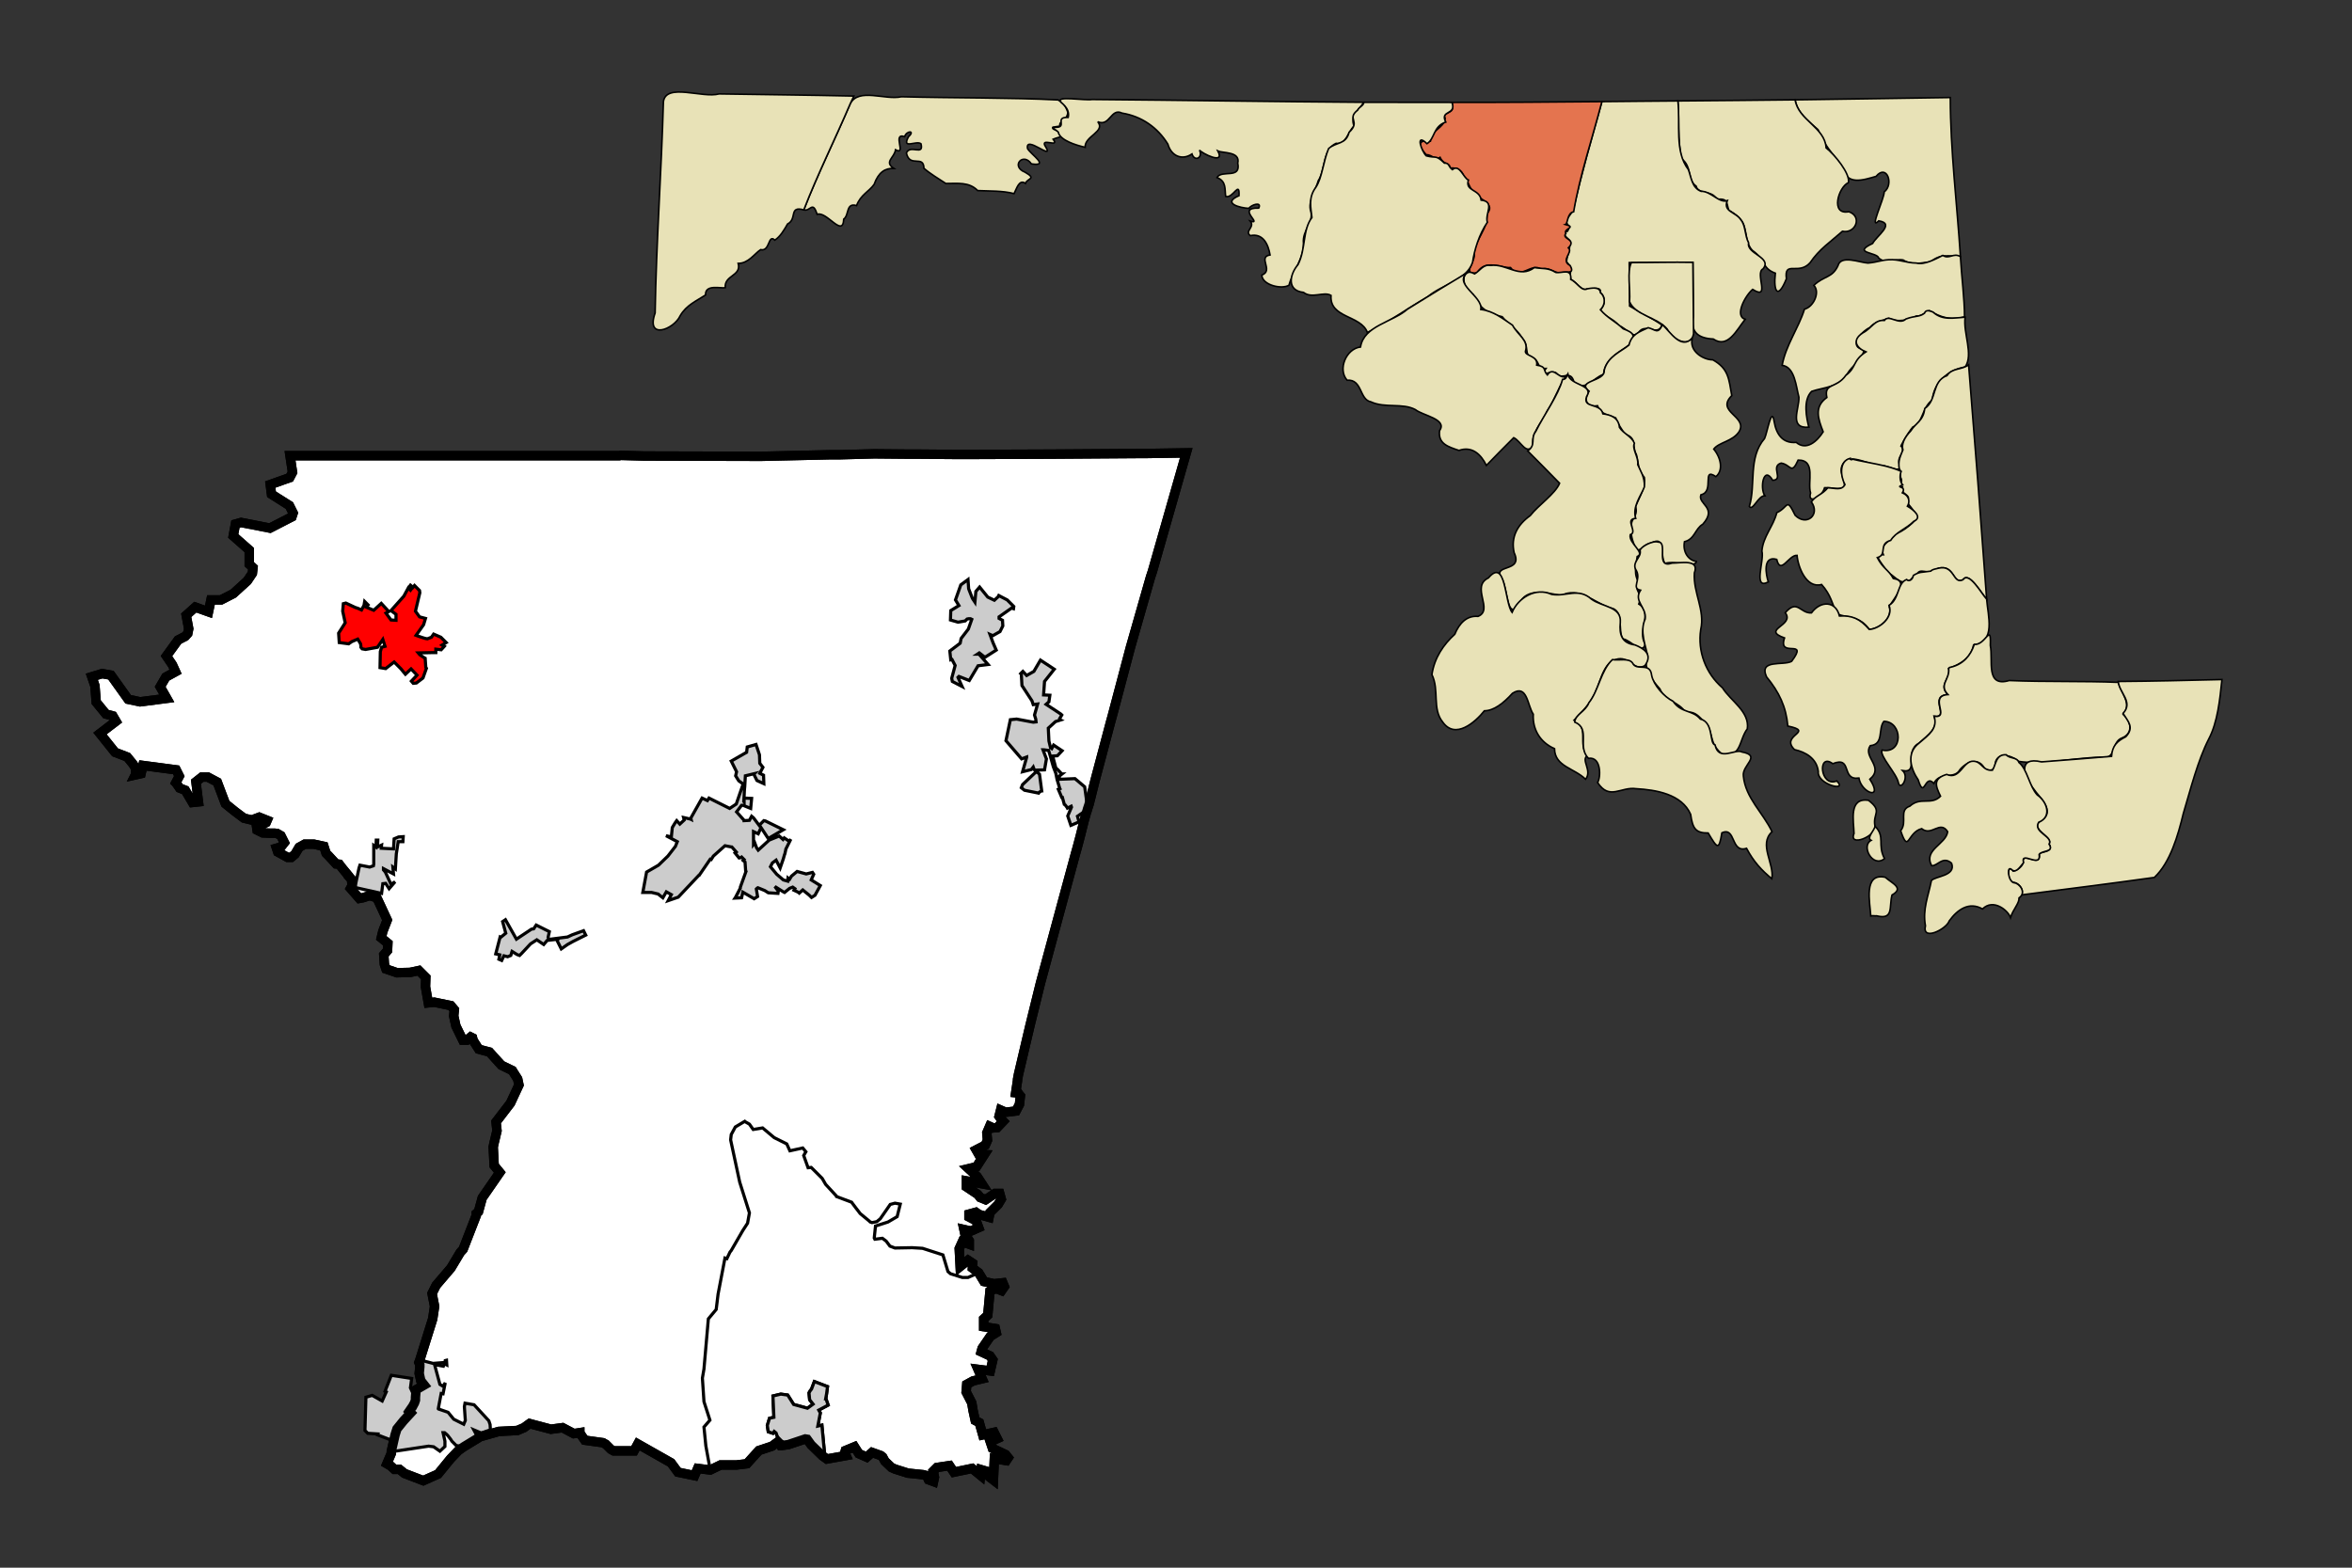<?xml version="1.0" encoding="UTF-8" standalone="no"?>
<!-- Created with Arkyan's SVGCensus script -->
<svg
   xmlns:dc="http://purl.org/dc/elements/1.1/"
   xmlns:cc="http://web.resource.org/cc/"
   xmlns:rdf="http://www.w3.org/1999/02/22-rdf-syntax-ns#"
   xmlns:svg="http://www.w3.org/2000/svg"
   xmlns="http://www.w3.org/2000/svg"
   xmlns:sodipodi="http://sodipodi.sourceforge.net/DTD/sodipodi-0.dtd"
   xmlns:inkscape="http://www.inkscape.org/namespaces/inkscape"
   version="1.0"
   width="750"
   height="500"
   id="svg3152"
   sodipodi:version="0.32"
   inkscape:version="0.45"
   sodipodi:docname="outputmap.svg"
   inkscape:output_extension="org.inkscape.output.svg.inkscape"
   sodipodi:docbase="C:\files\wikibot"
   sodipodi:modified="true">
  <rect width="100%" height="100%" fill="#333333" stroke="none"/>
  <defs
     id="defs3194" />
  <sodipodi:namedview
     inkscape:window-height="579"
     inkscape:window-width="748"
     inkscape:pageshadow="2"
     inkscape:pageopacity="0.0"
     guidetolerance="10.0"
     gridtolerance="10.0"
     objecttolerance="10.0"
     borderopacity="1.0"
     bordercolor="#666666"
     pagecolor="#ffffff"
     id="base"
     width="750px"
     height="500px"
     inkscape:zoom="0.756"
     inkscape:cx="375"
     inkscape:cy="250"
     inkscape:window-x="110"
     inkscape:window-y="110"
     inkscape:current-layer="svg3152" />
  <path
     id="013"
     style="fill:#ffffff;fill-opacity:1;fill-rule:evenodd;stroke:#000000;stroke-width:3px;stroke-linecap:butt;stroke-linejoin:miter;stroke-opacity:1"
     d="M 92.478,145.34 L 155.078,145.34 L 165.378,145.34 L 192.078,145.34 L 197.478,145.34 L 197.478,145.34 L 197.978,145.24 L 197.978,145.24 L 205.378,145.44 L 205.378,145.44 L 242.678,145.54 L 264.678,145.04 L 267.678,145.04 L 278.778,144.74 L 289.478,144.84 L 292.578,144.84 L 304.778,144.94 L 304.778,144.94 L 309.778,144.94 L 309.778,144.94 L 335.278,144.84 L 363.578,144.64 L 363.578,144.64 L 365.378,144.64 L 365.378,144.64 L 378.278,144.44 L 378.278,144.44 L 367.478,182.24 L 366.878,184.04 L 360.478,206.44 L 354.678,228.34 L 354.178,230.14 L 349.178,248.94 L 347.278,256.54 L 347.278,256.54 L 346.778,258.04 L 346.778,258.04 L 346.778,258.14 L 346.378,259.34 L 346.378,259.34 L 345.678,261.84 L 345.678,261.84 L 344.478,266.64 L 344.478,266.64 L 343.578,270.04 L 343.578,270.04 L 342.878,272.54 L 339.078,286.54 L 339.078,286.54 L 331.778,313.54 L 328.378,327.34 L 328.378,327.34 L 324.778,342.64 L 324.778,342.64 L 324.478,344.24 L 324.478,344.24 L 324.478,344.54 L 324.478,344.54 L 323.878,348.54 L 324.678,348.64 L 324.878,348.94 L 325.378,349.54 L 325.078,352.24 L 323.978,354.34 L 320.678,354.74 L 319.078,354.04 L 318.578,356.04 L 318.578,356.04 L 319.378,357.14 L 319.378,357.14 L 319.878,357.64 L 317.978,359.64 L 317.978,359.64 L 316.678,359.74 L 315.578,359.24 L 314.678,361.34 L 314.878,363.64 L 314.178,365.24 L 314.178,365.24 L 311.278,366.74 L 312.078,368.14 L 313.878,368.24 L 311.378,372.14 L 308.878,372.74 L 311.578,375.24 L 313.078,377.54 L 308.178,376.64 L 308.178,378.54 L 311.778,380.94 L 312.578,381.94 L 314.278,382.64 L 317.278,380.64 L 318.778,380.64 L 319.278,382.44 L 318.278,384.14 L 315.678,386.74 L 315.378,388.24 L 312.178,387.34 L 311.178,386.64 L 308.978,387.24 L 308.978,388.14 L 311.278,389.34 L 312.078,391.54 L 312.078,391.54 L 309.578,392.64 L 307.378,392.14 L 307.678,393.54 L 307.678,393.54 L 309.078,395.74 L 309.078,395.74 L 309.078,396.84 L 306.878,396.04 L 305.878,398.24 L 306.178,403.94 L 308.678,401.94 L 310.178,402.94 L 310.078,404.44 L 312.078,405.94 L 313.778,408.74 L 316.978,409.44 L 319.778,409.14 L 320.278,410.34 L 319.378,411.64 L 317.578,410.94 L 315.678,411.84 L 314.978,419.44 L 313.678,420.64 L 313.678,423.14 L 317.378,423.74 L 317.678,425.04 L 315.778,426.24 L 313.178,430.04 L 312.878,431.14 L 315.678,432.44 L 316.578,433.74 L 315.778,437.24 L 311.878,436.74 L 313.178,439.74 L 310.278,440.44 L 308.278,441.54 L 308.078,443.94 L 309.878,447.44 L 309.878,447.44 L 310.278,449.84 L 310.278,449.84 L 310.978,453.04 L 312.278,453.74 L 313.378,457.64 L 313.378,457.64 L 316.978,456.84 L 316.978,456.84 L 317.978,458.84 L 317.978,458.84 L 315.778,459.84 L 316.478,461.94 L 320.678,463.94 L 321.478,464.94 L 320.878,465.84 L 317.078,465.24 L 316.778,472.04 L 315.478,471.04 L 315.478,471.04 L 314.578,469.24 L 312.878,468.74 L 312.678,470.54 L 309.978,468.34 L 304.178,469.54 L 302.778,467.44 L 298.778,468.04 L 297.578,469.24 L 297.978,471.14 L 297.678,472.54 L 296.078,471.94 L 295.478,470.64 L 295.478,470.64 L 294.378,470.34 L 294.378,470.34 L 289.478,469.84 L 285.378,468.54 L 284.278,468.04 L 282.178,466.04 L 281.478,464.74 L 280.878,464.24 L 278.078,463.24 L 276.378,464.74 L 273.878,463.64 L 272.478,461.44 L 269.578,462.64 L 269.378,463.34 L 269.778,464.24 L 263.678,465.34 L 262.278,464.34 L 258.678,460.84 L 257.378,459.04 L 256.778,458.94 L 251.378,460.74 L 251.378,460.74 L 249.178,461.04 L 249.178,461.04 L 249.078,461.04 L 248.878,460.54 L 248.878,460.54 L 248.678,460.44 L 248.078,459.84 L 246.178,461.24 L 241.978,462.64 L 238.178,466.84 L 238.178,466.84 L 234.878,467.24 L 234.878,467.24 L 229.778,467.24 L 226.478,468.84 L 222.478,468.34 L 221.478,470.64 L 216.178,469.54 L 213.978,466.54 L 203.378,460.54 L 202.178,462.74 L 195.678,462.74 L 194.778,462.24 L 193.178,460.64 L 192.578,460.34 L 192.578,460.34 L 192.278,460.14 L 192.278,460.14 L 186.478,459.34 L 184.878,457.04 L 184.878,457.04 L 184.878,456.94 L 184.878,456.94 L 182.978,457.24 L 179.378,455.34 L 175.678,455.84 L 168.878,454.04 L 167.078,455.34 L 167.078,455.34 L 164.978,456.24 L 164.978,456.24 L 159.078,456.54 L 153.078,458.24 L 152.478,458.64 L 147.878,461.44 L 147.878,461.44 L 146.178,462.64 L 146.178,462.64 L 143.678,465.24 L 139.678,470.14 L 134.978,472.24 L 128.978,469.94 L 127.378,468.64 L 125.778,468.64 L 124.578,467.54 L 124.578,467.54 L 123.378,466.84 L 123.378,466.84 L 124.778,463.54 L 124.778,463.54 L 124.778,462.94 L 125.978,457.64 L 125.978,457.64 L 126.578,455.74 L 126.578,455.74 L 128.678,453.14 L 128.678,453.14 L 130.978,450.64 L 130.978,450.64 L 130.478,450.14 L 130.478,450.14 L 131.378,448.84 L 131.378,448.84 L 131.478,448.74 L 131.478,448.74 L 132.178,447.44 L 132.178,447.44 L 132.478,446.54 L 132.478,445.74 L 132.678,443.24 L 132.678,443.24 L 135.278,441.74 L 135.278,441.74 L 134.178,440.34 L 134.178,440.34 L 133.678,438.04 L 133.678,438.04 L 133.878,435.94 L 133.878,435.94 L 133.878,435.24 L 133.878,435.24 L 133.578,434.54 L 133.878,433.74 L 137.978,420.64 L 138.578,416.64 L 137.778,412.54 L 139.078,409.94 L 143.778,404.44 L 146.778,399.44 L 147.678,398.44 L 151.878,387.64 L 151.878,387.04 L 152.578,386.44 L 153.778,382.04 L 159.378,373.94 L 157.578,371.74 L 157.278,365.84 L 157.278,365.84 L 157.478,364.84 L 157.478,364.84 L 158.478,360.64 L 158.178,357.84 L 162.778,351.84 L 165.478,346.04 L 165.078,344.14 L 165.078,344.14 L 163.678,341.94 L 163.378,341.44 L 163.378,341.44 L 159.878,339.74 L 156.078,335.54 L 152.678,334.64 L 150.878,331.84 L 150.678,331.04 L 150.078,330.74 L 148.878,331.74 L 147.578,331.74 L 145.378,327.24 L 144.678,324.04 L 144.878,322.04 L 143.778,320.74 L 138.478,319.64 L 136.578,319.84 L 135.678,314.74 L 135.778,311.74 L 133.578,309.54 L 130.778,310.14 L 126.578,310.24 L 123.078,309.04 L 122.578,307.54 L 122.378,304.54 L 123.578,303.14 L 123.678,300.84 L 121.578,299.14 L 122.078,297.04 L 123.478,293.44 L 120.178,286.34 L 117.878,285.64 L 115.678,286.34 L 115.678,286.34 L 114.578,286.54 L 111.778,283.34 L 112.278,282.44 L 112.078,280.44 L 112.078,280.44 L 111.078,279.34 L 111.078,279.34 L 111.078,279.24 L 111.078,279.24 L 109.178,276.94 L 108.178,275.64 L 107.178,275.54 L 104.778,272.94 L 103.978,272.14 L 103.278,269.94 L 100.078,269.24 L 97.178,269.24 L 95.378,270.24 L 94.078,272.44 L 92.878,273.44 L 91.678,273.44 L 88.578,271.74 L 88.178,270.54 L 89.578,270.14 L 90.678,268.74 L 89.578,266.54 L 88.378,265.84 L 88.378,265.84 L 87.578,265.74 L 87.578,265.74 L 86.178,265.74 L 83.778,265.64 L 81.978,264.74 L 81.778,263.34 L 83.878,261.94 L 84.278,262.64 L 84.878,262.34 L 85.178,261.64 L 82.678,260.64 L 80.278,261.54 L 77.778,260.94 L 74.978,258.84 L 71.878,256.34 L 69.278,249.44 L 66.278,247.84 L 66.278,247.84 L 64.378,247.84 L 64.378,247.84 L 62.478,249.34 L 63.278,255.74 L 61.378,255.94 L 59.078,252.04 L 57.278,251.34 L 56.178,249.74 L 56.178,249.74 L 56.078,249.64 L 56.078,249.64 L 57.178,247.54 L 56.178,245.54 L 45.578,244.14 L 44.978,246.74 L 43.178,247.14 L 43.178,247.14 L 43.278,246.94 L 43.278,245.04 L 43.278,245.04 L 43.278,245.04 L 43.278,245.04 L 42.378,243.64 L 40.578,241.44 L 36.678,239.94 L 31.878,233.94 L 36.978,230.04 L 35.978,228.34 L 33.778,227.74 L 30.678,223.94 L 30.278,218.74 L 29.278,215.84 L 32.578,214.84 L 35.378,215.34 L 40.878,223.04 L 44.678,223.84 L 53.178,222.74 L 51.078,219.04 L 52.878,215.94 L 55.978,214.24 L 54.978,212.04 L 53.078,209.24 L 56.778,204.14 L 59.078,202.94 L 59.878,202.04 L 60.178,200.54 L 59.378,196.24 L 62.278,193.64 L 66.478,195.14 L 67.278,191.34 L 70.478,191.34 L 74.378,189.34 L 78.878,185.24 L 80.478,182.84 L 80.678,181.04 L 79.478,179.94 L 79.478,175.44 L 74.378,170.94 L 75.078,167.14 L 76.878,166.64 L 86.078,168.44 L 93.078,164.84 L 93.478,163.64 L 92.278,161.24 L 86.578,157.64 L 86.178,154.54 L 92.378,152.34 L 93.278,150.64 L 92.478,145.34 z " />
  <path
     id="25575"
     style="fill:none;fill-rule:evenodd;stroke:#000000;stroke-width:1px;stroke-linecap:butt;stroke-linejoin:miter;stroke-opacity:1"
     d="M 262.078,454.54 L 260.778,454.84 L 260.778,454.84 L 261.578,450.64 L 261.078,449.74 L 261.078,449.74 L 264.078,448.14 L 264.078,448.14 L 263.378,446.14 L 263.378,446.14 L 263.578,444.54 L 263.578,444.54 L 263.878,442.24 L 263.878,442.24 L 259.678,440.64 L 259.678,440.64 L 258.778,443.04 L 258.378,443.54 L 257.978,444.24 L 258.178,446.44 L 259.278,447.84 L 259.278,447.84 L 257.478,449.14 L 253.078,447.94 L 253.078,447.94 L 251.178,444.94 L 248.978,444.64 L 246.478,445.24 L 246.478,445.24 L 246.778,452.04 L 245.378,452.34 L 244.678,454.64 L 244.978,456.64 L 246.478,457.14 L 246.878,456.54 L 247.478,457.04 L 248.678,460.44 L 248.678,460.44 L 248.078,459.84 L 246.178,461.24 L 241.978,462.64 L 238.178,466.84 L 238.178,466.84 L 234.878,467.24 L 234.878,467.24 L 229.778,467.24 L 226.478,468.84 L 226.478,468.84 L 225.078,461.14 L 224.478,455.14 L 226.378,452.94 L 224.478,447.04 L 223.978,439.54 L 224.478,436.64 L 225.878,420.64 L 228.378,417.64 L 228.978,412.74 L 231.178,401.24 L 231.178,401.24 L 231.778,401.44 L 231.778,401.44 L 232.778,399.34 L 233.178,398.84 L 233.178,398.84 L 236.878,392.44 L 238.378,390.14 L 238.978,386.84 L 235.878,377.04 L 232.978,363.54 L 233.178,361.84 L 234.478,359.44 L 237.478,357.64 L 237.478,357.64 L 237.578,357.74 L 237.578,357.74 L 238.978,358.54 L 238.978,358.54 L 240.178,360.24 L 243.178,359.74 L 246.878,362.84 L 250.878,364.84 L 251.878,367.04 L 255.978,366.14 L 256.978,367.34 L 256.278,368.54 L 257.678,372.44 L 258.678,372.34 L 262.178,375.84 L 263.278,377.74 L 266.778,381.54 L 266.778,381.54 L 266.778,381.64 L 266.778,381.64 L 271.578,383.44 L 271.778,383.74 L 271.778,383.74 L 272.978,385.34 L 272.978,385.34 L 273.678,386.24 L 273.678,386.24 L 274.278,387.04 L 274.278,387.04 L 275.978,388.44 L 275.978,388.44 L 277.178,389.44 L 277.478,389.74 L 278.078,389.94 L 279.578,389.64 L 280.678,388.74 L 283.878,384.14 L 285.378,383.74 L 287.078,384.04 L 287.078,384.04 L 286.078,388.04 L 283.178,389.74 L 279.178,391.04 L 278.778,394.84 L 278.978,395.24 L 278.978,395.24 L 281.378,394.94 L 282.578,395.84 L 283.778,397.44 L 285.378,398.04 L 290.878,397.94 L 290.878,397.94 L 294.178,398.14 L 300.678,400.24 L 302.278,405.54 L 303.078,406.24 L 306.878,407.44 L 308.678,407.44 L 312.078,405.94 L 312.078,405.94 L 313.778,408.74 L 316.978,409.44 L 319.778,409.14 L 320.278,410.34 L 319.378,411.64 L 317.578,410.94 L 315.678,411.84 L 314.978,419.44 L 313.678,420.64 L 313.678,423.14 L 317.378,423.74 L 317.678,425.04 L 315.778,426.24 L 313.178,430.04 L 312.878,431.14 L 315.678,432.44 L 316.578,433.74 L 315.778,437.24 L 311.878,436.74 L 313.178,439.74 L 310.278,440.44 L 308.278,441.54 L 308.078,443.94 L 309.878,447.44 L 309.878,447.44 L 310.278,449.84 L 310.278,449.84 L 310.978,453.04 L 312.278,453.74 L 313.378,457.64 L 313.378,457.64 L 316.978,456.84 L 316.978,456.84 L 317.978,458.84 L 317.978,458.84 L 315.778,459.84 L 316.478,461.94 L 320.678,463.94 L 321.478,464.94 L 320.878,465.84 L 317.078,465.24 L 316.778,472.04 L 315.478,471.04 L 315.478,471.04 L 314.578,469.24 L 312.878,468.74 L 312.678,470.54 L 309.978,468.34 L 304.178,469.54 L 302.778,467.44 L 298.778,468.04 L 297.578,469.24 L 297.978,471.14 L 297.678,472.54 L 296.078,471.94 L 295.478,470.64 L 295.478,470.64 L 294.378,470.34 L 294.378,470.34 L 289.478,469.84 L 285.378,468.54 L 284.278,468.04 L 282.178,466.04 L 281.478,464.74 L 280.878,464.24 L 278.078,463.24 L 276.378,464.74 L 273.878,463.64 L 272.478,461.44 L 269.578,462.64 L 269.378,463.34 L 269.778,464.24 L 263.678,465.34 L 262.278,464.34 L 262.278,464.34 L 262.978,464.14 L 262.078,454.54 z " />
  <path
     id="83100"
     style="fill:#cccccc;fill-opacity:1;fill-rule:evenodd;stroke:#000000;stroke-width:1px;stroke-linecap:butt;stroke-linejoin:miter;stroke-opacity:1"
     d="M 238.078,239.94 L 238.278,238.24 L 238.278,238.24 L 241.078,237.44 L 242.178,240.74 L 242.278,243.44 L 243.278,244.74 L 243.278,244.74 L 242.278,246.64 L 243.478,247.24 L 243.578,249.94 L 241.378,248.94 L 240.378,246.94 L 240.578,246.74 L 240.578,246.74 L 237.678,247.44 L 237.678,247.44 L 237.578,249.24 L 237.478,250.94 L 237.378,251.94 L 237.278,254.04 L 237.178,255.64 L 237.178,255.64 L 237.278,255.74 L 237.278,255.74 L 237.278,254.54 L 237.278,254.54 L 239.678,254.64 L 239.378,257.84 L 237.178,256.94 L 237.178,256.94 L 237.178,256.84 L 237.178,256.84 L 236.678,256.84 L 236.678,256.84 L 236.478,256.84 L 236.478,256.84 L 234.878,258.94 L 237.278,261.64 L 237.278,261.64 L 237.278,261.74 L 237.278,261.74 L 238.978,261.64 L 238.978,261.64 L 239.678,260.34 L 239.678,260.34 L 240.278,260.84 L 242.078,263.24 L 242.078,263.24 L 243.578,261.74 L 243.578,261.74 L 244.078,261.84 L 244.078,261.84 L 249.778,264.64 L 249.778,264.64 L 244.978,267.44 L 244.978,267.44 L 242.678,263.94 L 242.678,263.94 L 241.778,265.94 L 241.778,265.94 L 240.278,265.24 L 240.278,265.24 L 240.278,269.34 L 240.278,269.34 L 240.678,268.84 L 240.678,268.84 L 241.278,270.44 L 241.778,271.14 L 241.778,271.14 L 245.278,267.94 L 245.278,267.94 L 248.478,266.64 L 248.478,266.64 L 249.678,267.74 L 250.078,267.24 L 251.678,268.34 L 251.678,268.34 L 252.178,267.64 L 252.178,267.64 L 250.578,270.84 L 250.578,270.84 L 250.578,270.94 L 250.578,270.94 L 250.278,272.34 L 250.278,272.34 L 250.178,272.54 L 250.178,272.54 L 249.778,273.94 L 249.778,273.94 L 248.778,276.84 L 248.778,276.84 L 247.478,274.34 L 247.478,274.34 L 246.278,275.24 L 245.678,276.44 L 247.678,278.84 L 249.778,280.64 L 251.178,281.04 L 251.278,280.04 L 251.278,280.04 L 251.778,280.44 L 251.778,280.44 L 252.378,279.44 L 254.178,277.94 L 257.078,278.74 L 259.078,278.24 L 259.478,278.84 L 258.678,280.64 L 261.578,282.44 L 259.878,285.54 L 258.778,286.24 L 258.778,286.24 L 258.178,285.64 L 258.178,285.64 L 258.078,285.54 L 258.078,285.54 L 255.978,283.84 L 255.978,283.84 L 254.878,284.84 L 254.878,284.84 L 254.778,284.74 L 254.778,284.74 L 254.278,284.44 L 254.278,284.44 L 253.178,283.94 L 253.178,283.94 L 253.478,283.44 L 253.478,283.44 L 252.778,282.94 L 252.778,282.94 L 251.778,283.34 L 250.178,284.64 L 250.178,284.64 L 249.778,284.44 L 249.778,284.44 L 247.078,282.74 L 247.078,282.74 L 248.178,284.24 L 248.178,284.24 L 248.078,284.94 L 248.078,284.94 L 244.978,284.74 L 243.878,284.04 L 243.878,284.04 L 241.678,283.14 L 241.678,283.14 L 241.478,283.24 L 241.478,283.24 L 241.178,283.54 L 241.178,283.54 L 241.578,285.94 L 241.578,285.94 L 240.478,286.64 L 240.478,286.64 L 236.878,284.54 L 236.478,286.34 L 234.378,286.44 L 234.378,286.44 L 234.578,286.14 L 234.578,286.14 L 234.778,285.74 L 234.778,285.74 L 236.078,283.24 L 236.078,283.24 L 236.078,282.94 L 236.078,282.94 L 237.878,277.94 L 237.878,277.94 L 237.878,277.94 L 237.878,277.94 L 237.778,277.84 L 237.778,277.84 L 237.578,274.94 L 237.578,274.94 L 236.978,274.44 L 236.978,274.44 L 237.278,274.14 L 237.278,274.14 L 236.478,273.34 L 236.478,273.34 L 236.178,273.54 L 236.178,273.54 L 235.678,273.64 L 234.378,272.04 L 234.778,271.74 L 233.378,270.14 L 233.378,270.14 L 233.278,270.14 L 233.278,270.14 L 231.178,269.74 L 231.178,269.74 L 227.478,273.04 L 227.478,273.04 L 226.778,274.14 L 226.778,274.14 L 226.478,274.04 L 226.478,274.04 L 222.978,279.14 L 222.978,279.14 L 222.878,279.14 L 222.878,279.14 L 216.278,286.14 L 213.078,287.24 L 214.078,285.34 L 212.478,284.44 L 211.378,286.34 L 211.378,286.34 L 210.478,285.64 L 210.478,285.64 L 209.878,285.14 L 209.878,285.14 L 207.778,284.64 L 207.778,284.64 L 204.978,284.64 L 204.978,284.64 L 206.178,278.14 L 209.978,275.94 L 212.978,273.04 L 215.378,269.94 L 215.378,269.94 L 215.978,268.44 L 212.378,266.54 L 212.378,266.54 L 214.078,266.94 L 214.078,266.94 L 214.378,263.94 L 215.278,262.44 L 215.778,261.74 L 216.778,262.84 L 218.178,261.54 L 217.978,260.74 L 217.978,260.74 L 220.178,261.24 L 220.378,261.34 L 220.378,261.34 L 220.278,260.94 L 220.278,260.94 L 223.878,254.54 L 223.878,254.54 L 225.578,255.34 L 226.078,254.54 L 232.678,257.84 L 234.778,256.44 L 236.978,250.04 L 235.578,249.04 L 234.578,247.44 L 234.878,246.14 L 234.878,246.14 L 233.178,242.74 L 233.178,242.74 L 238.078,239.94 z " />
  <path
     id="36500"
     style="fill:#cccccc;fill-opacity:1;fill-rule:evenodd;stroke:#000000;stroke-width:1px;stroke-linecap:butt;stroke-linejoin:miter;stroke-opacity:1"
     d="M 325.478,214.84 L 325.578,214.74 L 326.178,214.14 L 326.178,214.14 L 327.378,215.44 L 329.678,214.14 L 331.778,210.54 L 336.178,213.44 L 333.078,217.34 L 332.778,221.64 L 334.778,221.74 L 334.478,223.84 L 333.578,224.64 L 333.578,224.64 L 338.278,227.74 L 338.278,227.74 L 338.578,228.04 L 338.578,228.04 L 337.878,229.24 L 337.878,229.24 L 337.978,229.54 L 337.978,229.54 L 338.178,229.64 L 338.178,229.64 L 336.578,230.14 L 334.278,232.24 L 334.478,236.34 L 334.978,238.44 L 335.378,238.74 L 335.378,238.74 L 335.978,237.64 L 335.978,237.64 L 338.678,239.44 L 338.678,239.44 L 337.178,241.04 L 335.678,241.14 L 335.678,241.14 L 336.678,244.94 L 336.678,244.94 L 337.278,245.44 L 338.478,246.74 L 338.478,246.74 L 338.478,246.84 L 338.678,246.84 L 337.678,247.64 L 337.978,248.54 L 342.778,248.34 L 345.878,250.94 L 346.478,255.24 L 347.278,256.54 L 347.878,257.34 L 346.778,258.04 L 346.778,258.04 L 346.778,258.14 L 346.778,258.14 L 343.578,260.34 L 344.078,262.14 L 341.478,263.24 L 341.478,263.24 L 340.478,260.24 L 340.478,260.24 L 341.678,257.44 L 341.678,257.44 L 341.578,257.14 L 341.578,257.14 L 340.378,257.74 L 340.378,257.74 L 340.278,257.54 L 340.278,257.54 L 339.678,256.74 L 339.678,256.74 L 339.478,256.64 L 339.478,256.64 L 339.578,256.64 L 339.578,256.64 L 339.378,256.54 L 339.378,256.54 L 338.778,254.34 L 338.778,254.34 L 338.578,254.34 L 338.578,254.34 L 337.478,251.74 L 337.478,251.74 L 337.978,251.54 L 337.978,251.54 L 337.878,251.34 L 337.778,250.94 L 337.078,248.64 L 336.678,246.64 L 335.878,244.54 L 334.978,241.34 L 334.378,239.34 L 334.378,239.34 L 332.878,239.14 L 332.678,239.14 L 332.678,239.14 L 332.578,239.14 L 332.578,239.14 L 333.678,242.04 L 333.078,245.54 L 330.078,245.64 L 331.478,246.94 L 332.178,252.24 L 332.178,252.24 L 332.078,252.24 L 332.078,252.24 L 331.178,252.84 L 331.178,252.84 L 331.578,253.04 L 331.578,253.04 L 326.678,252.04 L 325.678,251.24 L 326.078,250.24 L 326.078,250.24 L 329.878,246.64 L 330.378,246.24 L 330.378,246.24 L 330.378,246.14 L 330.378,246.14 L 329.778,245.44 L 329.778,245.44 L 329.478,244.64 L 329.478,244.64 L 328.878,245.44 L 326.078,246.14 L 327.378,241.54 L 327.378,241.44 L 325.778,242.04 L 320.778,236.24 L 322.178,229.54 L 324.178,229.34 L 329.478,230.34 L 330.378,230.24 L 330.278,229.34 L 330.278,229.34 L 329.878,228.04 L 329.878,228.04 L 330.878,224.54 L 330.878,224.54 L 330.878,224.54 L 330.878,224.54 L 329.478,224.74 L 329.478,224.74 L 329.078,223.54 L 329.078,223.54 L 325.878,218.64 L 325.678,215.04 L 325.678,215.04 L 325.478,214.84 z " />
  <path
     id="53875"
     style="fill:#cccccc;fill-opacity:1;fill-rule:evenodd;stroke:#000000;stroke-width:1px;stroke-linecap:butt;stroke-linejoin:miter;stroke-opacity:1"
     d="M 142.378,433.84 L 142.478,435.34 L 142.478,435.34 L 141.678,434.94 L 141.678,434.94 L 141.378,435.74 L 141.378,435.74 L 138.578,435.24 L 140.278,441.54 L 141.278,442.14 L 141.978,441.04 L 141.278,444.54 L 140.678,444.44 L 140.678,444.44 L 139.878,448.64 L 139.878,448.64 L 139.778,449.24 L 139.778,449.24 L 139.978,449.34 L 139.978,449.34 L 139.978,449.44 L 139.978,449.44 L 142.878,450.44 L 144.678,452.64 L 147.878,454.24 L 147.878,454.24 L 148.378,453.04 L 148.078,448.64 L 148.278,447.54 L 151.178,448.04 L 155.878,453.14 L 156.278,454.34 L 156.378,456.04 L 153.478,457.04 L 151.078,456.04 L 151.078,456.04 L 152.478,458.64 L 152.478,458.64 L 147.878,461.44 L 147.878,461.44 L 145.478,461.04 L 145.478,461.04 L 144.078,459.64 L 144.078,459.64 L 143.778,459.14 L 143.778,459.14 L 143.478,458.74 L 143.478,458.74 L 142.778,457.84 L 142.778,457.84 L 142.378,457.44 L 142.378,457.44 L 141.778,456.94 L 141.778,456.94 L 141.278,456.94 L 141.278,456.94 L 141.878,459.64 L 141.878,461.34 L 140.278,462.84 L 140.278,462.84 L 138.278,461.44 L 136.678,461.24 L 125.378,462.94 L 124.778,462.94 L 124.778,462.94 L 124.178,463.24 L 124.178,463.24 L 124.878,459.34 L 124.878,459.34 L 120.378,457.64 L 120.378,457.64 L 120.478,457.34 L 120.478,457.34 L 117.278,457.14 L 117.278,457.14 L 116.378,456.24 L 116.378,456.24 L 116.678,445.64 L 118.678,445.04 L 121.878,446.84 L 123.178,443.94 L 123.178,443.94 L 122.778,443.74 L 122.778,443.74 L 124.778,438.64 L 131.278,439.64 L 130.878,442.64 L 131.378,443.74 L 132.678,443.24 L 135.278,441.74 L 135.278,441.74 L 134.178,440.34 L 134.178,440.34 L 133.678,438.04 L 133.678,438.04 L 133.878,435.94 L 133.878,435.94 L 133.878,435.24 L 133.878,435.24 L 133.578,434.54 L 133.878,433.74 L 133.878,433.74 L 138.078,434.84 L 138.078,434.84 L 141.878,434.54 L 141.878,434.54 L 141.978,433.94 L 141.978,433.94 L 142.378,433.84 z " />
  <path
     id="76725"
     style="fill:#ff0000;fill-opacity:1;fill-rule:evenodd;stroke:#000000;stroke-width:1px;stroke-linecap:butt;stroke-linejoin:miter;stroke-opacity:1"
     d="M 130.878,186.64 L 131.678,187.34 L 131.678,187.34 L 132.178,186.74 L 132.178,186.74 L 133.778,188.34 L 133.778,188.34 L 133.878,189.04 L 132.478,194.94 L 133.778,196.74 L 135.678,197.24 L 135.078,199.24 L 132.678,202.64 L 132.678,202.64 L 133.478,202.94 L 133.478,202.94 L 134.978,203.44 L 134.978,203.44 L 135.678,203.64 L 135.678,203.64 L 136.278,203.74 L 136.278,203.74 L 137.578,203.24 L 137.578,203.24 L 138.278,202.24 L 140.578,203.24 L 142.278,204.94 L 140.978,205.74 L 140.978,205.74 L 141.678,206.14 L 141.678,206.14 L 140.678,207.24 L 138.978,207.04 L 138.978,208.14 L 138.978,208.14 L 137.778,208.14 L 137.778,208.14 L 133.378,208.24 L 133.378,208.24 L 133.878,208.84 L 133.878,208.84 L 135.378,209.84 L 135.378,209.84 L 135.578,209.94 L 135.778,212.84 L 135.778,212.84 L 135.978,213.14 L 135.978,213.14 L 134.878,216.24 L 132.778,217.84 L 131.778,217.94 L 131.778,217.94 L 131.178,217.24 L 131.178,217.24 L 132.978,215.34 L 131.078,213.34 L 129.278,215.04 L 129.278,215.04 L 128.678,214.34 L 128.678,214.34 L 127.878,213.34 L 127.878,213.34 L 125.678,211.14 L 125.678,211.14 L 122.978,213.24 L 121.178,212.94 L 121.278,207.84 L 121.678,206.44 L 122.778,206.14 L 122.778,206.14 L 122.078,203.94 L 122.078,203.94 L 120.378,206.44 L 116.578,207.14 L 115.478,206.94 L 115.078,206.44 L 115.078,206.04 L 115.078,206.04 L 114.978,205.34 L 114.978,205.34 L 114.078,203.84 L 114.078,203.84 L 112.178,204.64 L 111.178,205.34 L 111.178,205.34 L 108.178,204.94 L 107.978,201.94 L 110.078,198.64 L 109.278,194.94 L 109.478,192.54 L 110.278,192.34 L 110.278,192.34 L 113.278,193.74 L 113.278,193.74 L 114.178,194.04 L 114.178,194.04 L 115.278,194.54 L 115.278,194.54 L 116.078,193.04 L 116.078,193.04 L 116.278,191.84 L 116.278,191.84 L 117.378,192.94 L 116.778,193.64 L 119.178,194.64 L 121.578,192.44 L 123.978,195.04 L 123.978,195.04 L 123.078,195.54 L 123.078,195.54 L 124.678,197.74 L 126.278,197.84 L 126.278,195.94 L 124.678,194.74 L 128.778,190.14 L 130.178,187.54 L 130.878,188.24 L 130.878,188.24 L 131.178,187.84 L 131.178,187.84 L 130.578,187.04 L 130.578,187.04 L 130.878,186.64 z " />
  <path
     id="49950"
     style="fill:#cccccc;fill-opacity:1;fill-rule:evenodd;stroke:#000000;stroke-width:1px;stroke-linecap:butt;stroke-linejoin:miter;stroke-opacity:1"
     d="M 306.378,186.54 L 308.678,184.84 L 308.678,184.84 L 308.878,187.74 L 308.978,188.04 L 310.078,190.84 L 310.278,191.14 L 310.878,192.04 L 310.878,192.04 L 311.178,188.64 L 311.178,188.64 L 312.378,187.24 L 312.378,187.24 L 314.978,190.44 L 317.078,191.44 L 318.278,190.34 L 318.278,190.34 L 318.478,189.94 L 318.478,189.94 L 321.178,191.34 L 323.278,193.44 L 323.178,194.14 L 322.578,193.94 L 318.578,196.74 L 318.578,197.24 L 319.678,197.84 L 319.778,199.64 L 318.878,201.44 L 316.578,202.74 L 315.678,202.34 L 315.678,202.34 L 315.978,203.14 L 316.078,203.44 L 316.678,205.04 L 317.678,207.34 L 317.678,207.34 L 314.078,209.64 L 312.278,208.24 L 311.678,208.64 L 312.178,208.64 L 315.078,211.94 L 311.878,212.34 L 309.078,217.04 L 305.778,215.74 L 305.478,216.04 L 305.478,216.04 L 306.778,218.94 L 306.778,218.94 L 303.678,217.34 L 303.478,216.34 L 304.578,212.24 L 303.578,210.34 L 303.578,210.34 L 303.178,210.44 L 303.178,210.44 L 302.878,207.64 L 306.178,205.14 L 306.478,203.64 L 308.778,200.64 L 309.878,197.54 L 309.478,197.34 L 309.478,197.34 L 308.878,197.34 L 308.878,197.34 L 308.378,197.44 L 308.378,197.44 L 307.778,198.04 L 307.778,198.04 L 305.478,198.44 L 303.078,197.74 L 303.178,194.74 L 305.778,193.14 L 305.778,193.14 L 304.678,191.34 L 304.678,191.34 L 306.378,186.54 z " />
  <path
     id="76550"
     style="fill:#cccccc;fill-opacity:1;fill-rule:evenodd;stroke:#000000;stroke-width:1px;stroke-linecap:butt;stroke-linejoin:miter;stroke-opacity:1"
     d="M 259.678,440.64 L 263.878,442.24 L 263.878,442.24 L 263.578,444.54 L 263.578,444.54 L 263.278,446.14 L 263.378,446.14 L 263.378,446.14 L 264.078,448.14 L 264.078,448.14 L 261.078,449.74 L 261.078,449.74 L 261.578,450.64 L 260.778,454.84 L 260.778,454.84 L 262.078,454.54 L 262.078,454.54 L 262.978,464.14 L 262.278,464.34 L 262.278,464.34 L 258.678,460.84 L 257.378,459.04 L 256.778,458.94 L 251.378,460.74 L 251.378,460.74 L 249.178,461.04 L 249.178,461.04 L 248.878,460.54 L 248.878,460.54 L 248.678,460.44 L 248.678,460.44 L 247.478,457.04 L 246.878,456.54 L 246.478,457.14 L 244.978,456.64 L 244.678,454.64 L 245.378,452.34 L 246.778,452.04 L 246.478,445.24 L 246.478,445.24 L 248.978,444.64 L 251.178,444.94 L 253.078,447.94 L 253.078,447.94 L 257.478,449.14 L 259.278,447.84 L 259.278,447.84 L 258.178,446.44 L 257.978,444.24 L 258.378,443.54 L 258.778,443.04 L 259.678,440.64 z " />
  <path
     id="55925"
     style="fill:#cccccc;fill-opacity:1;fill-rule:evenodd;stroke:#000000;stroke-width:1px;stroke-linecap:butt;stroke-linejoin:miter;stroke-opacity:1"
     d="M 175.178,297.14 L 174.778,298.94 L 174.778,298.94 L 174.978,299.54 L 174.978,299.54 L 174.778,299.64 L 174.778,299.64 L 180.978,298.84 L 180.978,298.84 L 182.478,298.14 L 182.478,298.14 L 186.078,296.84 L 186.078,296.84 L 186.778,298.24 L 186.778,298.24 L 182.778,300.24 L 180.978,301.24 L 178.978,302.64 L 178.978,302.64 L 177.678,300.04 L 177.978,299.54 L 174.478,299.94 L 174.478,299.94 L 173.378,301.24 L 173.378,301.24 L 171.178,299.74 L 169.178,301.04 L 166.378,304.04 L 166.178,304.24 L 166.178,304.24 L 165.678,304.74 L 165.678,304.74 L 164.878,304.44 L 164.878,304.44 L 163.278,303.44 L 163.278,303.44 L 163.178,303.74 L 163.178,303.74 L 163.078,304.14 L 163.078,304.14 L 162.878,304.74 L 161.878,305.14 L 160.678,304.84 L 159.978,306.34 L 159.978,306.34 L 159.078,305.94 L 159.078,305.94 L 159.378,304.54 L 158.078,304.24 L 159.478,298.84 L 159.678,298.94 L 161.278,297.64 L 160.278,293.94 L 161.178,293.34 L 161.178,293.34 L 164.678,299.54 L 164.678,299.54 L 169.478,296.34 L 170.178,296.24 L 170.978,295.04 L 170.978,295.04 L 175.178,297.14 z " />
  <path
     id="79350"
     style="fill:#cccccc;fill-opacity:1;fill-rule:evenodd;stroke:#000000;stroke-width:1px;stroke-linecap:butt;stroke-linejoin:miter;stroke-opacity:1"
     d="M 127.078,266.94 L 128.578,266.84 L 128.478,268.44 L 126.978,268.44 L 126.378,272.34 L 126.378,272.34 L 126.078,277.14 L 126.078,277.14 L 125.278,276.54 L 125.278,276.54 L 125.478,278.74 L 122.278,277.04 L 122.278,277.44 L 122.878,278.14 L 124.678,282.04 L 124.678,282.04 L 125.978,281.24 L 125.978,281.24 L 124.078,283.44 L 124.078,283.44 L 122.978,281.74 L 122.978,281.74 L 122.078,281.84 L 121.678,284.94 L 113.178,283.04 L 114.478,276.84 L 114.778,275.94 L 117.878,276.54 L 119.078,276.14 L 119.078,276.14 L 119.178,275.64 L 119.178,275.64 L 119.178,269.64 L 119.178,269.64 L 119.878,270.14 L 119.878,270.14 L 119.978,267.94 L 119.978,267.94 L 120.478,267.94 L 120.478,267.94 L 120.378,270.14 L 120.378,270.14 L 121.678,269.54 L 121.678,269.54 L 121.578,270.54 L 125.478,270.74 L 125.678,267.54 L 125.678,267.54 L 127.078,266.94 z " />
  <path
     id="path3164"
     style="fill:none;fill-opacity:1;fill-rule:evenodd;stroke:#000000;stroke-width:3px;stroke-linecap:butt;stroke-linejoin:miter;stroke-opacity:1"
     d="M 92.478,145.34 L 155.078,145.34 L 165.378,145.34 L 192.078,145.34 L 197.478,145.34 L 197.478,145.34 L 197.978,145.24 L 197.978,145.24 L 205.378,145.44 L 205.378,145.44 L 242.678,145.54 L 264.678,145.04 L 267.678,145.04 L 278.778,144.74 L 289.478,144.84 L 292.578,144.84 L 304.778,144.94 L 304.778,144.94 L 309.778,144.94 L 309.778,144.94 L 335.278,144.84 L 363.578,144.64 L 363.578,144.64 L 365.378,144.64 L 365.378,144.64 L 378.278,144.44 L 378.278,144.44 L 367.478,182.24 L 366.878,184.04 L 360.478,206.44 L 354.678,228.34 L 354.178,230.14 L 349.178,248.94 L 347.278,256.54 L 347.278,256.54 L 346.778,258.04 L 346.778,258.04 L 346.778,258.14 L 346.378,259.34 L 346.378,259.34 L 345.678,261.84 L 345.678,261.84 L 344.478,266.64 L 344.478,266.64 L 343.578,270.04 L 343.578,270.04 L 342.878,272.54 L 339.078,286.54 L 339.078,286.54 L 331.778,313.54 L 328.378,327.34 L 328.378,327.34 L 324.778,342.64 L 324.778,342.64 L 324.478,344.24 L 324.478,344.24 L 324.478,344.54 L 324.478,344.54 L 323.878,348.54 L 324.678,348.64 L 324.878,348.94 L 325.378,349.54 L 325.078,352.24 L 323.978,354.34 L 320.678,354.74 L 319.078,354.04 L 318.578,356.04 L 318.578,356.04 L 319.378,357.14 L 319.378,357.14 L 319.878,357.64 L 317.978,359.64 L 317.978,359.64 L 316.678,359.74 L 315.578,359.24 L 314.678,361.34 L 314.878,363.64 L 314.178,365.24 L 314.178,365.24 L 311.278,366.74 L 312.078,368.14 L 313.878,368.24 L 311.378,372.14 L 308.878,372.74 L 311.578,375.24 L 313.078,377.54 L 308.178,376.64 L 308.178,378.54 L 311.778,380.94 L 312.578,381.94 L 314.278,382.64 L 317.278,380.64 L 318.778,380.64 L 319.278,382.44 L 318.278,384.14 L 315.678,386.74 L 315.378,388.24 L 312.178,387.34 L 311.178,386.64 L 308.978,387.24 L 308.978,388.14 L 311.278,389.34 L 312.078,391.54 L 312.078,391.54 L 309.578,392.64 L 307.378,392.14 L 307.678,393.54 L 307.678,393.54 L 309.078,395.74 L 309.078,395.74 L 309.078,396.84 L 306.878,396.04 L 305.878,398.24 L 306.178,403.94 L 308.678,401.94 L 310.178,402.94 L 310.078,404.44 L 312.078,405.94 L 313.778,408.74 L 316.978,409.44 L 319.778,409.14 L 320.278,410.34 L 319.378,411.64 L 317.578,410.94 L 315.678,411.84 L 314.978,419.44 L 313.678,420.64 L 313.678,423.14 L 317.378,423.74 L 317.678,425.04 L 315.778,426.24 L 313.178,430.04 L 312.878,431.14 L 315.678,432.44 L 316.578,433.74 L 315.778,437.24 L 311.878,436.74 L 313.178,439.74 L 310.278,440.44 L 308.278,441.54 L 308.078,443.94 L 309.878,447.44 L 309.878,447.44 L 310.278,449.84 L 310.278,449.84 L 310.978,453.04 L 312.278,453.74 L 313.378,457.64 L 313.378,457.64 L 316.978,456.84 L 316.978,456.84 L 317.978,458.84 L 317.978,458.84 L 315.778,459.84 L 316.478,461.94 L 320.678,463.94 L 321.478,464.94 L 320.878,465.84 L 317.078,465.24 L 316.778,472.04 L 315.478,471.04 L 315.478,471.04 L 314.578,469.24 L 312.878,468.74 L 312.678,470.54 L 309.978,468.34 L 304.178,469.54 L 302.778,467.44 L 298.778,468.04 L 297.578,469.24 L 297.978,471.14 L 297.678,472.54 L 296.078,471.94 L 295.478,470.64 L 295.478,470.64 L 294.378,470.34 L 294.378,470.34 L 289.478,469.84 L 285.378,468.54 L 284.278,468.04 L 282.178,466.04 L 281.478,464.74 L 280.878,464.24 L 278.078,463.24 L 276.378,464.74 L 273.878,463.64 L 272.478,461.44 L 269.578,462.64 L 269.378,463.34 L 269.778,464.24 L 263.678,465.34 L 262.278,464.34 L 258.678,460.84 L 257.378,459.04 L 256.778,458.94 L 251.378,460.74 L 251.378,460.74 L 249.178,461.04 L 249.178,461.04 L 249.078,461.04 L 248.878,460.54 L 248.878,460.54 L 248.678,460.44 L 248.078,459.84 L 246.178,461.24 L 241.978,462.64 L 238.178,466.84 L 238.178,466.84 L 234.878,467.24 L 234.878,467.24 L 229.778,467.24 L 226.478,468.84 L 222.478,468.34 L 221.478,470.64 L 216.178,469.54 L 213.978,466.54 L 203.378,460.54 L 202.178,462.74 L 195.678,462.74 L 194.778,462.24 L 193.178,460.64 L 192.578,460.34 L 192.578,460.34 L 192.278,460.14 L 192.278,460.14 L 186.478,459.34 L 184.878,457.04 L 184.878,457.04 L 184.878,456.94 L 184.878,456.94 L 182.978,457.24 L 179.378,455.34 L 175.678,455.84 L 168.878,454.04 L 167.078,455.34 L 167.078,455.34 L 164.978,456.24 L 164.978,456.24 L 159.078,456.54 L 153.078,458.24 L 152.478,458.64 L 147.878,461.44 L 147.878,461.44 L 146.178,462.64 L 146.178,462.64 L 143.678,465.24 L 139.678,470.14 L 134.978,472.24 L 128.978,469.94 L 127.378,468.64 L 125.778,468.64 L 124.578,467.54 L 124.578,467.54 L 123.378,466.84 L 123.378,466.84 L 124.778,463.54 L 124.778,463.54 L 124.778,462.94 L 125.978,457.64 L 125.978,457.64 L 126.578,455.74 L 126.578,455.74 L 128.678,453.14 L 128.678,453.14 L 130.978,450.64 L 130.978,450.64 L 130.478,450.14 L 130.478,450.14 L 131.378,448.84 L 131.378,448.84 L 131.478,448.74 L 131.478,448.74 L 132.178,447.44 L 132.178,447.44 L 132.478,446.54 L 132.478,445.74 L 132.678,443.24 L 132.678,443.24 L 135.278,441.74 L 135.278,441.74 L 134.178,440.34 L 134.178,440.34 L 133.678,438.04 L 133.678,438.04 L 133.878,435.94 L 133.878,435.94 L 133.878,435.24 L 133.878,435.24 L 133.578,434.54 L 133.878,433.74 L 137.978,420.64 L 138.578,416.64 L 137.778,412.54 L 139.078,409.94 L 143.778,404.44 L 146.778,399.44 L 147.678,398.44 L 151.878,387.64 L 151.878,387.04 L 152.578,386.44 L 153.778,382.04 L 159.378,373.94 L 157.578,371.74 L 157.278,365.84 L 157.278,365.84 L 157.478,364.84 L 157.478,364.84 L 158.478,360.64 L 158.178,357.84 L 162.778,351.84 L 165.478,346.04 L 165.078,344.14 L 165.078,344.14 L 163.678,341.94 L 163.378,341.44 L 163.378,341.44 L 159.878,339.74 L 156.078,335.54 L 152.678,334.64 L 150.878,331.84 L 150.678,331.04 L 150.078,330.74 L 148.878,331.74 L 147.578,331.74 L 145.378,327.24 L 144.678,324.04 L 144.878,322.04 L 143.778,320.74 L 138.478,319.64 L 136.578,319.84 L 135.678,314.74 L 135.778,311.74 L 133.578,309.54 L 130.778,310.14 L 126.578,310.24 L 123.078,309.04 L 122.578,307.54 L 122.378,304.54 L 123.578,303.14 L 123.678,300.84 L 121.578,299.14 L 122.078,297.04 L 123.478,293.44 L 120.178,286.34 L 117.878,285.64 L 115.678,286.34 L 115.678,286.34 L 114.578,286.54 L 111.778,283.34 L 112.278,282.44 L 112.078,280.44 L 112.078,280.44 L 111.078,279.34 L 111.078,279.34 L 111.078,279.24 L 111.078,279.24 L 109.178,276.94 L 108.178,275.64 L 107.178,275.54 L 104.778,272.94 L 103.978,272.14 L 103.278,269.94 L 100.078,269.24 L 97.178,269.24 L 95.378,270.24 L 94.078,272.44 L 92.878,273.44 L 91.678,273.44 L 88.578,271.74 L 88.178,270.54 L 89.578,270.14 L 90.678,268.74 L 89.578,266.54 L 88.378,265.84 L 88.378,265.84 L 87.578,265.74 L 87.578,265.74 L 86.178,265.74 L 83.778,265.64 L 81.978,264.74 L 81.778,263.34 L 83.878,261.94 L 84.278,262.64 L 84.878,262.34 L 85.178,261.64 L 82.678,260.64 L 80.278,261.54 L 77.778,260.94 L 74.978,258.84 L 71.878,256.34 L 69.278,249.44 L 66.278,247.84 L 66.278,247.84 L 64.378,247.84 L 64.378,247.84 L 62.478,249.34 L 63.278,255.74 L 61.378,255.94 L 59.078,252.04 L 57.278,251.34 L 56.178,249.74 L 56.178,249.74 L 56.078,249.64 L 56.078,249.64 L 57.178,247.54 L 56.178,245.54 L 45.578,244.14 L 44.978,246.74 L 43.178,247.14 L 43.178,247.14 L 43.278,246.94 L 43.278,245.04 L 43.278,245.04 L 43.278,245.04 L 43.278,245.04 L 42.378,243.64 L 40.578,241.44 L 36.678,239.94 L 31.878,233.94 L 36.978,230.04 L 35.978,228.34 L 33.778,227.74 L 30.678,223.94 L 30.278,218.74 L 29.278,215.84 L 32.578,214.84 L 35.378,215.34 L 40.878,223.04 L 44.678,223.84 L 53.178,222.74 L 51.078,219.04 L 52.878,215.94 L 55.978,214.24 L 54.978,212.04 L 53.078,209.24 L 56.778,204.14 L 59.078,202.94 L 59.878,202.04 L 60.178,200.54 L 59.378,196.24 L 62.278,193.64 L 66.478,195.14 L 67.278,191.34 L 70.478,191.34 L 74.378,189.34 L 78.878,185.24 L 80.478,182.84 L 80.678,181.04 L 79.478,179.94 L 79.478,175.44 L 74.378,170.94 L 75.078,167.14 L 76.878,166.64 L 86.078,168.44 L 93.078,164.84 L 93.478,163.64 L 92.278,161.24 L 86.578,157.64 L 86.178,154.54 L 92.378,152.34 L 93.278,150.64 L 92.478,145.34 z " />
  <g
     id="g3166"
     transform="translate(208.613,29.566)">
    <path
       id="001"       style="opacity:1;color:#000000;fill:#e8e2b7;fill-opacity:1;fill-rule:evenodd;stroke:#000000;stroke-width:0.5;stroke-linecap:butt;stroke-linejoin:miter;marker:none;marker-start:none;marker-mid:none;marker-end:none;stroke-miterlimit:4;stroke-dasharray:none;stroke-dashoffset:0;stroke-opacity:1;visibility:visible;display:inline;overflow:visible;enable-background:accumulate"
       d="M 62.5,3.53 C 65.171,-1.67 73.629,2.455 78.823,1.294 C 95.233,1.734 113.773,1.537 128.798,2.309 C 130.334,3.291 131.018,3.703 131.926,6.357 C 131.372,9.286 129.091,8.736 129.333,10.656 C 127.17,10.889 125.606,11.311 129.283,12.346 C 129.755,14.748 129.763,13.766 127.208,14.839 C 129.585,17.872 122.518,13.876 124.9,17.382 C 127.499,21.828 118.152,13.262 119.061,17.85 C 120.225,19.795 126.183,23.582 120.282,22.701 C 117.603,18.859 113.579,23.495 118.225,25.345 C 122.125,27.562 118.944,27.248 118.392,28.925 C 116.36,27.528 115.644,30.465 114.745,32.187 C 111.041,31.216 106.896,31.41 103.152,31.217 C 100.41,28.401 96.831,28.976 92.997,28.958 C 90.649,27.411 88.036,25.874 86.004,24.107 C 85.936,19.676 81.489,24.096 80.417,19.239 C 81.616,16.346 86.098,20.36 85.068,16.277 C 83.563,15.118 78.779,18.283 81.103,14.019 C 83.348,11.998 80.467,12.042 79.848,14.019 C 75.723,12.608 80.647,20.183 76.954,18.201 C 76.565,20.788 73.218,22.039 76.385,24.14 C 73.666,24.039 71.535,25.317 70.129,29.226 C 68.509,31.549 65.83,32.515 64.524,36.001 C 61.058,34.995 62.238,39.002 60.435,40.326 C 60.155,46.45 54.997,37.65 51.944,38.795 C 50.532,34.264 49.777,37.99 47.695,37.373 C 52.039,26.131 57.692,14.782 62.5,3.53 z "
 />    <path
       id="023"       style="opacity:1;color:#000000;fill:#e8e2b7;fill-opacity:1;fill-rule:evenodd;stroke:#000000;stroke-width:0.5;stroke-linecap:butt;stroke-linejoin:miter;marker:none;marker-start:none;marker-mid:none;marker-end:none;stroke-miterlimit:4;stroke-dasharray:none;stroke-dashoffset:0;stroke-opacity:1;visibility:visible;display:inline;overflow:visible;enable-background:accumulate"
       d="M 62.5,3.53 C 57.679,14.818 52.048,26.101 47.695,37.373 C 42.832,36.013 45.677,40.295 42.525,41.873 C 41.326,43.909 40.295,45.78 38.46,47.026 C 36.269,44.898 36.974,50.786 33.927,50.054 C 31.957,51.356 30.053,54.448 26.783,54.437 C 27.875,58.528 22.281,58.131 22.662,62.194 C 21.313,62.511 16.165,60.987 16.378,64.508 C 13.424,66.447 10.245,67.752 8.298,71.116 C 6.26,75.589 -2.784,78.955 0.292,70.249 C 0.654,47.794 2.297,25.493 2.934,2.874 C 3.777,-3.233 15.395,1.86 20.694,0.385 C 35.02,0.62 49.347,0.748 63.671,1.071 C 63.281,1.89 62.89,2.71 62.5,3.53 z "
 />    <path
       id="043"       style="opacity:1;color:#000000;fill:#e8e2b7;fill-opacity:1;fill-rule:evenodd;stroke:#000000;stroke-width:0.5;stroke-linecap:butt;stroke-linejoin:miter;marker:none;marker-start:none;marker-mid:none;marker-end:none;stroke-miterlimit:4;stroke-dasharray:none;stroke-dashoffset:0;stroke-opacity:1;visibility:visible;display:inline;overflow:visible;enable-background:accumulate"
       d="M 226.312,3.061 C 223.499,6.919 222.165,7.358 223.116,10.69 C 221.097,12.544 220.648,16.737 217.428,16.144 C 213.153,18.043 214.024,24.69 211.757,28.055 C 211.015,30.842 208.358,34.77 209.348,37.741 C 210.385,41.586 206.62,43.762 207.023,48.013 C 207.262,52.823 203.364,57.404 202.422,61.396 C 200.064,62.838 193.819,61.334 193.757,58.167 C 197.647,56.702 192.304,52.405 196.383,51.743 C 195.8,48.378 194.17,44.732 190.076,45.587 C 188.146,44.092 191.67,42.906 190.06,40.953 C 194.288,42.231 185.416,36.591 192.77,36.804 C 193.861,34.6 190.301,35.755 189.641,36.888 C 186.862,36.775 180.888,35.264 186.48,32.839 C 186.69,27.789 184.597,33.848 182.23,33.09 C 181.889,30.74 182.513,28.262 179.453,27.051 C 180.984,24.448 187.174,27.716 186.078,22.467 C 186.979,18.668 181.254,19.341 179.738,18.586 C 182.169,23.204 174.473,19.248 173.866,18.285 C 175.073,20.795 172.306,22.107 171.474,19.54 C 168.348,21.668 164.869,20.238 163.795,16.395 C 160.487,11.024 155.398,7.529 149.19,6.508 C 145.601,4.737 145.32,10.944 141.428,9.268 C 144.048,12.409 137.17,13.83 137.413,17.415 C 134.312,16.703 129.697,15.224 128.898,12.815 C 129.258,12.348 125.492,10.642 127.811,11.041 C 132.073,11.208 127.346,7.702 132.016,7.88 C 132.719,4.795 129.425,3.082 129.634,2.877 C 128.008,0.912 137.126,2.569 139.616,2.164 C 168.515,2.392 197.412,2.877 226.312,3.061 z "
 />    <path
       id="015"       style="opacity:1;color:#000000;fill:#e8e2b7;fill-opacity:1;fill-rule:evenodd;stroke:#000000;stroke-width:0.5;stroke-linecap:butt;stroke-linejoin:miter;marker:none;marker-start:none;marker-mid:none;marker-end:none;stroke-miterlimit:4;stroke-dasharray:none;stroke-dashoffset:0;stroke-opacity:1;visibility:visible;display:inline;overflow:visible;enable-background:accumulate"
       d="M 363.808,2.275 C 380.304,2.012 396.798,1.822 413.293,1.539 C 413.314,18.5 415.439,35.368 416.522,52.279 C 412.864,52.113 410.098,51.264 406.969,54.002 C 404.125,54.137 401.195,55.28 398.254,53.349 C 395.436,52.859 392.918,54.823 390.474,52.747 C 390.073,50.828 381.711,51.269 388.523,48.085 C 389.793,45.655 395.852,41.72 390.474,40.869 C 387.207,44.201 392.271,33.711 392.22,31.64 C 395.38,29.248 393.066,22.551 389.617,26.687 C 385.477,27.866 380.24,29.707 378.874,23.785 C 375.743,19.277 373.021,16.719 371.119,11.794 C 368.084,9.05 364.578,6.656 363.808,2.275 z "
 />    <path
       id="025"       style="opacity:1;color:#000000;fill:#e8e2b7;fill-opacity:1;fill-rule:evenodd;stroke:#000000;stroke-width:0.5;stroke-linecap:butt;stroke-linejoin:miter;marker:none;marker-start:none;marker-mid:none;marker-end:none;stroke-miterlimit:4;stroke-dasharray:none;stroke-dashoffset:0;stroke-opacity:1;visibility:visible;display:inline;overflow:visible;enable-background:accumulate"
       d="M 363.808,2.275 C 364.846,8.829 373.329,11.025 373.695,17.599 C 376.438,19.753 381.432,25.843 380.805,28.69 C 377.601,30.084 374.947,39.115 380.939,37.958 C 385.39,39.498 383.039,45.064 378.898,44.198 C 374.87,47.756 371.556,49.852 368.559,54.253 C 364.869,58.337 360.259,53.336 361.031,59.338 C 358.364,65.996 356.824,63.614 357.501,57.565 C 353.053,55.906 354.68,53.517 350.157,50.271 C 348.127,48.092 348.434,45.26 347.497,42.341 C 346.872,40.283 344.642,38.582 342.663,37.507 C 341.835,35.011 342.492,33.68 338.815,33.994 C 337.354,30.941 332.981,32.611 332.24,29.795 C 329.302,27.807 331.036,23.553 327.59,21.062 C 326.289,15.017 326.961,8.762 326.419,2.626 C 338.888,2.519 351.337,2.424 363.808,2.275 z "
 />    <path
       id="005"       style="opacity:1;color:#000000;fill:#e8e2b7;fill-opacity:1;fill-rule:evenodd;stroke:#000000;stroke-width:0.5;stroke-linecap:butt;stroke-linejoin:miter;marker:none;marker-start:none;marker-mid:none;marker-end:none;stroke-miterlimit:4;stroke-dasharray:none;stroke-dashoffset:0;stroke-opacity:1;visibility:visible;display:inline;overflow:visible;enable-background:accumulate"
       d="M 326.419,2.626 C 327.267,10.008 325.282,18.696 329.781,24.542 C 330.724,27.109 330.912,30.331 333.813,31.451 C 336.919,31.344 339.592,35.318 342.178,34.429 C 340.732,38.013 344.983,38.046 346.527,40.568 C 348.077,42.448 347.708,45.473 348.986,47.896 C 348.179,51.425 356.637,52.486 353.57,56.193 C 350.873,57.439 356.141,66.429 350.258,62.734 C 347.899,64.708 344.374,71.216 347.882,72.27 C 345.155,75.651 342.373,81.727 337.716,78.557 C 333.096,78.344 330.265,76.496 331.354,71.171 C 331.312,65.534 331.287,59.511 331.22,54.119 C 324.458,53.982 317.681,54.204 310.911,54.186 C 310.967,58.82 310.973,63.422 311.028,68.054 C 314.421,70.08 318.395,71.991 321.366,74.11 C 319.935,78.008 316.037,73.127 313.905,76.502 C 311.838,78.699 310.232,75.1 307.582,74.294 C 305.827,71.913 303.428,71.886 301.71,69.225 C 303.757,67.032 302.886,64.676 301.726,63.788 C 302.405,60.783 295.51,63.875 297.594,62.533 C 295.698,63.544 294.377,60.527 292.258,59.556 C 291.698,56.465 293.259,56.332 290.936,53.951 C 291.116,51.134 292.233,50.852 291.823,47.594 C 293.005,47.193 288.21,45.033 291.221,44.198 C 292.17,42.589 291.555,42.67 290.669,41.053 C 291.286,39.653 292.845,38.247 293.178,37.005 C 295.736,25.516 299.056,14.192 302.195,2.844 C 310.269,2.734 318.344,2.713 326.419,2.626 z "
 />    <path
       id="path3174"       style="opacity:1;color:#000000;fill:#e4744f;fill-opacity:1;fill-rule:evenodd;stroke:#000000;stroke-width:0.5;stroke-linecap:butt;stroke-linejoin:miter;marker:none;marker-start:none;marker-mid:none;marker-end:none;stroke-miterlimit:4;stroke-dasharray:none;stroke-dashoffset:0;stroke-opacity:1;visibility:visible;display:inline;overflow:visible;enable-background:accumulate"
       d="M 254.383,3.095 C 270.323,3.115 286.256,2.988 302.195,2.844 C 299.193,14.426 295.095,26.546 293.195,37.975 C 291.085,38.335 291.397,41.713 290.568,42.024 C 294.315,42.995 289.751,43.323 290.719,44.901 C 289.088,46.718 294.355,46.632 291.505,49.485 C 293.172,50.878 288.808,53.424 292.057,55.122 C 293.73,58.04 290.818,56.866 288.895,57.515 C 286.928,57.466 284.803,55.316 282.906,56.394 C 279.932,53.848 276.113,60.033 273.053,55.775 C 270.053,55.979 265.014,52.956 262.413,57.414 C 257.129,58.322 262.24,53.462 261.426,51.325 C 261.788,46.641 266.097,43.253 265.458,38.628 C 268.6,35.574 262.988,34.105 262.162,32.237 C 259.798,31.077 259.867,28.203 258.13,26.716 C 257.505,24.287 255.335,23.861 253.714,24.057 C 253.824,22.148 251.877,23.327 250.587,20.619 C 249.058,21.865 248.171,19.719 246.203,19.791 C 242.585,15.951 244.693,14.975 247.491,15.441 C 247.65,11.711 251.747,11.588 252.225,8.13 C 250.963,6.173 255.45,6.653 254.383,4.266 L 254.517,3.982 L 254.383,3.095 z "
 />    <path
       id="021"       style="opacity:1;color:#000000;fill:#e8e2b7;fill-opacity:1;fill-rule:evenodd;stroke:#000000;stroke-width:0.5;stroke-linecap:butt;stroke-linejoin:miter;marker:none;marker-start:none;marker-mid:none;marker-end:none;stroke-miterlimit:4;stroke-dasharray:none;stroke-dashoffset:0;stroke-opacity:1;visibility:visible;display:inline;overflow:visible;enable-background:accumulate"
       d="M 226.312,3.061 C 235.669,3.092 245.026,3.101 254.383,3.095 C 255.927,7.323 250.395,5.373 252.409,9.368 C 248.347,10.741 248.949,14.732 246.42,16.261 C 242.564,12.543 244.68,18.722 246.186,20.142 C 249.496,21.022 249.065,19.664 251.974,22.451 C 253.624,22.398 253.183,23.591 254.517,24.542 C 256.823,22.576 258.025,27.218 259.636,27.854 C 258.44,31.53 263.278,30.666 263.684,34.261 C 268.297,34.748 264.803,38.583 265.675,41.321 C 262.997,45.252 261.558,50.095 260.941,54.152 C 259.041,59.842 251.314,61.13 246.704,65.043 C 240.523,68.65 232.841,73.968 227.416,76.469 C 225.345,70.866 215.295,71.995 215.822,64.658 C 213.536,63.282 209.754,65.818 207.04,63.688 C 201.629,63.114 202.603,57.962 205.3,54.821 C 207.87,49.74 206.667,43.823 209.733,39.799 C 209.392,36.653 208.519,33.451 210.954,30.213 C 213,27.169 213.313,21.979 215.053,17.817 C 217.55,15.626 220.549,16.643 221.583,12.632 C 225.412,9.085 220.657,8.392 224.333,5.545 C 224.694,4.57 226.15,4.227 226.312,3.061 z "
 />    <path
       id="029"       style="opacity:1;color:#000000;fill:#e8e2b7;fill-opacity:1;fill-rule:evenodd;stroke:#000000;stroke-width:0.5;stroke-linecap:butt;stroke-linejoin:miter;marker:none;marker-start:none;marker-mid:none;marker-end:none;stroke-miterlimit:4;stroke-dasharray:none;stroke-dashoffset:0;stroke-opacity:1;visibility:visible;display:inline;overflow:visible;enable-background:accumulate"
       d="M 416.522,52.279 C 416.872,58.533 417.84,65.841 417.827,71.467 C 413.6,72.697 410.261,71.698 406.618,69.51 C 404.816,70.481 403.835,71.395 402.486,71.233 C 400.002,72.501 396.368,73.368 393.703,71.935 C 391.64,72.744 389.379,72.891 387.614,74.913 C 384.774,76.252 380.599,81.246 385.824,81.939 C 385.245,85.252 381.933,87.048 380.441,89.672 C 378.005,94.036 372.9,93.925 369.078,95.256 C 366.23,98.07 367.446,103.81 368.191,106.682 C 361.695,107.214 365.168,100.791 365.021,97.119 C 364.105,93.742 363.737,87.434 359.676,86.958 C 360.801,80.627 364.88,75.159 366.798,69.049 C 369.756,68.276 371.848,63.569 369.781,61.446 C 372.981,58.371 375.624,59.15 377.459,55.223 C 378.361,51.62 384.396,54.192 387.028,54.336 C 390.16,54.065 391.036,53.424 393.686,53.266 C 396.89,53.062 399.08,54.289 402.469,54.336 C 405.007,55.025 408.563,53.074 410.901,51.894 C 412.987,53.241 414.28,50.937 416.522,52.279 z "
 />    <path
       id="510"       style="opacity:1;color:#000000;fill:#e8e2b7;fill-opacity:1;fill-rule:evenodd;stroke:#000000;stroke-width:0.5;stroke-linecap:butt;stroke-linejoin:miter;marker:none;marker-start:none;marker-mid:none;marker-end:none;stroke-miterlimit:4;stroke-dasharray:none;stroke-dashoffset:0;stroke-opacity:1;visibility:visible;display:inline;overflow:visible;enable-background:accumulate"
       d="M 331.22,54.905 C 331.308,61.908 331.334,69.823 331.421,76.937 C 330.463,81.88 324.557,78.727 322.989,75.365 C 319.832,71.592 312.728,70.963 311.011,66.649 C 311.351,62.642 310.134,57.064 311.597,54.186 C 318.138,54.196 324.686,53.982 331.22,54.119 L 331.22,54.905 z "
 />    <path
       id="027"       style="opacity:1;color:#000000;fill:#e8e2b7;fill-opacity:1;fill-rule:evenodd;stroke:#000000;stroke-width:0.5;stroke-linecap:butt;stroke-linejoin:miter;marker:none;marker-start:none;marker-mid:none;marker-end:none;stroke-miterlimit:4;stroke-dasharray:none;stroke-dashoffset:0;stroke-opacity:1;visibility:visible;display:inline;overflow:visible;enable-background:accumulate"
       d="M 266.646,55.089 C 271.831,54.407 275.898,59.398 280.665,55.775 C 283.339,56.249 284.919,55.722 287.457,57.314 C 289.313,57.74 292.613,55.745 292.258,59.556 C 294.377,60.527 295.698,63.544 297.594,62.533 C 298.39,62.436 301.564,61.624 301.726,63.788 C 302.916,64.672 303.767,67.089 301.71,69.225 C 304.077,71.952 306.319,72.779 308.987,75.298 C 312.52,76.62 313.04,77.485 310.827,80.501 C 308.15,82.581 303.113,84.724 302.73,89.819 C 299.259,90.998 297.316,95.321 293.345,92.479 C 292.241,87.895 289.45,92.14 287.657,89.4 C 286.31,88.34 282.182,91.152 284.362,87.962 C 281.251,88.164 282.52,85.296 280.029,84.633 C 277.145,83.742 279.246,80.912 276.75,78.242 C 275.006,75.213 272.475,74.052 270.41,71.45 C 265.417,70.356 263.303,68.637 261.081,64.352 C 257.412,62.875 256.879,55.202 261.627,57.782 C 263.244,56.862 264.33,54.667 266.646,55.089 z "
 />    <path
       id="031"       style="opacity:1;color:#000000;fill:#e8e2b7;fill-opacity:1;fill-rule:evenodd;stroke:#000000;stroke-width:0.5;stroke-linecap:butt;stroke-linejoin:miter;marker:none;marker-start:none;marker-mid:none;marker-end:none;stroke-miterlimit:4;stroke-dasharray:none;stroke-dashoffset:0;stroke-opacity:1;visibility:visible;display:inline;overflow:visible;enable-background:accumulate"
       d="M 259.77,57.08 C 254.049,60.785 264.386,64.824 263.584,69.141 C 267.643,69.598 270.836,72.244 273.688,74.143 C 275.409,77.381 278.952,78.969 277.804,82.508 C 277.688,84.022 281.903,83.841 281.417,86.891 C 284.699,87.395 283.354,88.547 284.797,90.019 C 286.947,86.701 289.022,92.69 291.271,89.835 C 288.729,92.751 287.519,97.393 284.813,101.412 C 283.136,105.226 279.316,108.84 280.33,112.537 C 278.056,115.838 276.413,111.126 274.073,110.027 C 271.124,112.936 268.251,115.917 265.357,118.877 C 263.684,115.379 260.797,112.612 256.625,114.093 C 253.149,112.921 249.892,111.982 250.435,107.777 C 253.031,104.093 245.018,102.968 242.723,101.077 C 238.579,98.861 233.105,100.714 228.52,98.591 C 224.81,97.879 225.855,91.348 220.942,91.692 C 217.865,88.211 220.678,81.633 225.224,81.103 C 226.291,74.288 235.456,73.228 240.194,69.05 C 246.694,65.021 253.201,61 259.77,57.08 z "
 />    <path
       id="035"       style="opacity:1;color:#000000;fill:#e8e2b7;fill-opacity:1;fill-rule:evenodd;stroke:#000000;stroke-width:0.5;stroke-linecap:butt;stroke-linejoin:miter;marker:none;marker-start:none;marker-mid:none;marker-end:none;stroke-miterlimit:4;stroke-dasharray:none;stroke-dashoffset:0;stroke-opacity:1;visibility:visible;display:inline;overflow:visible;enable-background:accumulate"
       d="M 407.772,69.961 C 410.785,72.734 414.338,71.811 418.027,71.601 C 417.321,76.599 420.788,83.596 418.011,87.493 C 412.5,88.356 407.967,92.629 407.555,98.016 C 404.238,100.341 404.434,105.794 401.365,106.598 C 399.638,108.61 396.88,113.61 397.685,112.687 C 399.117,115.136 396.184,115.909 397.032,118.409 C 398.202,121.967 393.316,118.786 391.428,118.944 C 387.329,118.821 381.838,115.063 379.417,117.907 C 377.02,120.86 380.169,123.291 379.417,125.903 C 377.096,126.745 375.886,125.855 373.21,125.987 C 372.357,129.107 367.637,131.432 368.738,127.65 C 367.641,124.185 370.612,117.14 364.779,117.171 C 362.584,122.076 362.449,118.594 359.349,118.135 C 355.828,119.17 360.308,123.432 356.665,123.628 C 353.797,118.694 352.475,126.082 354.151,128.547 C 352.051,128.465 350.245,133.644 349.22,131.943 C 351.351,124.919 348.74,116.514 354.076,110.283 C 354.934,108.441 356.333,99.765 357.117,104.841 C 357.808,109.015 359.872,111.921 364.16,111.533 C 367.422,114.316 370.911,111.118 372.758,108.154 C 371.108,103.945 369.816,100.158 373.929,97.213 C 372.933,92.462 376.895,94.523 380.005,90.126 C 383.459,87.571 382.023,85.494 386.393,82.659 C 383.438,81.462 381.712,78.953 385.422,76.586 C 388.236,75.144 389.164,72.335 392.281,72.638 C 393.659,70.512 396.988,74.329 399.14,72.169 C 402.226,71.029 403.471,71.61 405.062,70.329 C 405.518,69.018 406.864,69.629 407.772,69.961 z "
 />    <path
       id="003"       style="opacity:1;color:#000000;fill:#e8e2b7;fill-opacity:1;fill-rule:evenodd;stroke:#000000;stroke-width:0.5;stroke-linecap:butt;stroke-linejoin:miter;marker:none;marker-start:none;marker-mid:none;marker-end:none;stroke-miterlimit:4;stroke-dasharray:none;stroke-dashoffset:0;stroke-opacity:1;visibility:visible;display:inline;overflow:visible;enable-background:accumulate"
       d="M 321.517,74.026 C 324.049,76.3 327.388,82.085 331.036,78.292 C 329.883,82.429 334.544,85.234 337.56,85.201 C 342.625,88.026 342.662,91.299 343.616,96.611 C 338.321,101.82 348.784,103.194 345.975,108.053 C 343.936,111.237 339.553,111.424 337.861,113.658 C 340.22,116.516 340.939,120.544 338.547,122.44 C 333.841,119.279 338.261,127.299 333.779,128.229 C 332.644,131.286 339.192,132.217 334.37,137.63 C 331.895,139.051 331.83,142.4 328.527,143.201 C 327.905,146.577 329.834,149.154 332.324,149.508 C 332.151,151.654 325.636,149.079 322.303,150.127 C 320.575,147.697 322.718,141.006 317.954,143.636 C 315.424,144.082 315.163,145.877 313.219,145.962 C 311.775,142.587 311.259,140.899 311.697,138.183 C 311.215,135.849 313.87,135.341 312.935,131.892 C 314.353,128.62 316.203,125.625 315.729,122.691 C 313.59,120.144 314.086,119.212 313.203,115.448 C 311.628,112.712 313.531,110.154 309.606,108.94 C 308.708,107.69 307.116,105.36 306.595,103.704 C 304.499,102.847 301.85,102.695 300.806,99.839 C 297.236,100.422 296.324,97.992 298.113,95.222 C 293.776,91.712 303.354,92.172 302.926,88.574 C 304.042,84.023 308.387,82.556 310.827,80.501 C 311.672,77.043 313.996,76.343 316.967,74.946 C 319.354,75.562 319.966,77.186 321.517,74.026 z "
 />    <path
       id="011"       style="opacity:1;color:#000000;fill:#e8e2b7;fill-opacity:1;fill-rule:evenodd;stroke:#000000;stroke-width:0.5;stroke-linecap:butt;stroke-linejoin:miter;marker:none;marker-start:none;marker-mid:none;marker-end:none;stroke-miterlimit:4;stroke-dasharray:none;stroke-dashoffset:0;stroke-opacity:1;visibility:visible;display:inline;overflow:visible;enable-background:accumulate"
       d="M 419.131,86.791 C 421.13,111.365 423.077,136.751 424.886,161.536 C 423.155,159.737 419.245,152.569 417.358,155.33 C 413.983,157.108 414.759,150.388 409.479,151.666 C 406.825,154.653 403.099,150.59 402.603,154.209 C 400.782,154.075 400.911,156.153 399.525,155.581 C 397.319,157.382 394.968,153.235 392.984,153.005 C 393.256,151.69 387.51,146.813 391.947,147.35 C 390.439,143.934 394.608,143.062 395.661,140.675 C 397.496,140.588 403.355,136.027 402.419,135.155 C 401.909,133.084 399.853,131.488 399.307,130.22 C 401.836,128.372 396.016,127.57 398.254,125.652 C 395.843,126.308 398.627,124.628 397.451,122.708 C 397.163,121.699 397.784,120.866 397.016,119.914 C 396.574,117.316 397.395,115.953 398.187,113.925 C 397.629,112.119 398.687,109.944 400.696,107.853 C 402.202,105.364 404.701,104.726 405.146,100.726 C 409.137,98.04 407.283,92.023 412.256,90.22 C 413.849,87.707 416.931,88.484 419.131,86.791 z "
 />    <path
       id="033"       style="opacity:1;color:#000000;fill:#e8e2b7;fill-opacity:1;fill-rule:evenodd;stroke:#000000;stroke-width:0.5;stroke-linecap:butt;stroke-linejoin:miter;marker:none;marker-start:none;marker-mid:none;marker-end:none;stroke-miterlimit:4;stroke-dasharray:none;stroke-dashoffset:0;stroke-opacity:1;visibility:visible;display:inline;overflow:visible;enable-background:accumulate"
       d="M 291.338,89.702 C 291.86,93.436 299.835,93.013 297.31,96.929 C 295.941,100.771 301.784,98.826 302.513,102.416 C 305.158,102.793 307.479,103.612 307.799,106.765 C 309.144,108.821 311.597,109.526 312.567,111.784 C 311.671,113.597 313.998,116.257 313.621,118.626 C 314.327,120.407 315.935,122.504 315.745,125.736 C 314.588,128.681 311.877,131.963 312.968,135.774 C 309.213,135.975 313.834,140.173 311.229,140.976 C 310.639,143.685 316.219,146.772 313.454,147.936 C 313.021,150.754 312.208,154.105 314.223,156.367 C 311.744,158.585 315.555,159.27 313.955,163.092 C 318.65,165.919 313.273,171.818 316.013,175.79 C 315.23,179.584 311.385,174.561 308.953,174.217 C 307.047,171.98 309.656,164.719 304.671,164.313 C 299.621,162.406 294.52,157.46 289.297,160.382 C 284.856,159.562 278.032,157.673 275.813,163.092 C 271.921,168.922 272.213,158.29 270.305,155.021 C 266.902,150.059 277.278,153.265 274.207,146.698 C 273.087,141.625 275.318,137.78 279.343,134.887 C 282.002,131.475 287.284,128.012 288.711,124.565 C 285.356,121.078 281.943,117.698 278.54,114.26 C 281.352,112.286 279.275,110.455 281.083,108.07 C 283.802,102.618 288.303,96.501 289.648,91.441 C 290.822,91.504 290.928,90.446 291.338,89.702 z "
 />    <path
       id="041"       style="opacity:1;color:#000000;fill:#e8e2b7;fill-opacity:1;fill-rule:evenodd;stroke:#000000;stroke-width:0.5;stroke-linecap:butt;stroke-linejoin:miter;marker:none;marker-start:none;marker-mid:none;marker-end:none;stroke-miterlimit:4;stroke-dasharray:none;stroke-dashoffset:0;stroke-opacity:1;visibility:visible;display:inline;overflow:visible;enable-background:accumulate"
       d="M 382.076,116.87 C 386.775,118.036 393.347,118.751 397.635,120.784 C 397.291,121.486 396.924,123.679 398.103,125.1 C 395.408,126.122 399.516,125.237 398.019,127.61 C 400.377,128.603 400.399,130.638 399.625,131.892 C 401.69,133.106 404.496,135.448 401.683,136.677 C 398.943,139.33 396.044,140.022 394.289,142.783 C 390.199,143.897 393.398,147.343 390.006,148.287 C 391.903,151.893 393.599,152.119 395.125,154.945 C 400.641,155.741 395.146,161.304 393.837,163.929 C 395.008,167.679 390.55,171.047 387.463,171.189 C 384.361,166.85 381.076,167.698 377.16,166.242 C 375.509,162.774 375.293,160.298 372.256,156.852 C 367.282,158.245 364.677,151.003 364.427,147.551 C 361.75,147.39 359.187,153.993 357.936,148.839 C 353.336,147.536 354.518,153.907 355.276,156.033 C 350.207,158.729 354.088,149.137 353.219,146.196 C 353.563,141.589 356.861,138.34 357.97,133.95 C 361.795,132.228 360.912,128.83 363.825,134.787 C 367.511,138.438 371.914,134.55 368.994,130.521 C 370.3,128.506 372.369,128.284 374.231,126.021 C 376.39,126.066 378.658,127.014 379.701,125 C 378.31,122.437 377.737,117.599 381.307,116.619 C 381.171,117.031 381.946,117.242 382.076,116.87 z "
 />    <path
       id="009"       style="opacity:1;color:#000000;fill:#e8e2b7;fill-opacity:1;fill-rule:evenodd;stroke:#000000;stroke-width:0.5;stroke-linecap:butt;stroke-linejoin:miter;marker:none;marker-start:none;marker-mid:none;marker-end:none;stroke-miterlimit:4;stroke-dasharray:none;stroke-dashoffset:0;stroke-opacity:1;visibility:visible;display:inline;overflow:visible;enable-background:accumulate"
       d="M 320.212,143.335 C 323.394,143.344 319.031,151.944 324.578,150.027 C 327.378,150.047 333.383,148.649 331.688,153.155 C 331.249,159.473 335.14,164.973 333.713,171.223 C 332.647,178.195 335.332,185.259 340.655,189.825 C 343.226,193.992 349.367,197.393 348.568,202.891 C 345.843,206.476 346.72,212.251 340.555,211.021 C 337.033,207.904 337.807,206.658 336.117,202.07 C 333.919,199.993 332.244,196.818 328.911,197.755 C 327.039,194.34 322.257,194.107 320.681,190.143 C 318.303,187.455 315.122,183.581 316.783,179.788 C 316.297,176.58 314.128,171.865 315.996,167.86 C 316.5,163.993 312.184,162.267 314.524,158.676 C 311.474,158.079 314.709,155.404 313.236,152.503 C 311.377,149.833 314.953,148.231 314.374,146.029 C 314.391,144.952 318.308,142.694 320.212,143.335 z "
 />    <path
       id="017"       style="opacity:1;color:#000000;fill:#e8e2b7;fill-opacity:1;fill-rule:evenodd;stroke:#000000;stroke-width:0.5;stroke-linecap:butt;stroke-linejoin:miter;marker:none;marker-start:none;marker-mid:none;marker-end:none;stroke-miterlimit:4;stroke-dasharray:none;stroke-dashoffset:0;stroke-opacity:1;visibility:visible;display:inline;overflow:visible;enable-background:accumulate"
       d="M 273.555,165.752 C 275.504,161.123 281.105,157.649 286.135,159.997 C 290.753,160.861 294.647,157.74 298.841,161.51 C 302.288,164.088 308.527,163.787 308.067,168.981 C 307.694,172.887 308.522,175.563 312.784,176.141 C 315.333,177.184 318.634,179.012 315.896,182.749 C 312.25,184.699 310.972,179.329 306.628,180.775 C 302.131,182.099 301.656,189.177 299.217,192.937 C 297.554,195.916 295.247,198.013 293.312,200.131 C 298.404,202.452 294.269,207.687 297.626,211.422 C 295.314,212.744 299.244,216.182 296.992,218.968 C 293.386,215.395 287.167,214.931 287.089,209.214 C 282.576,207.234 280.049,203.189 280.313,198.223 C 278.445,195.483 278.418,188.508 273.688,191.548 C 270.74,194.788 267.749,197.095 264.72,197.138 C 261.768,200.828 255.452,206.355 251.453,200.751 C 247.978,196.491 250.439,190.58 247.993,185.593 C 248.788,180.207 251.71,175.987 255.286,172.728 C 256.686,169.281 259.087,166.694 262.697,167.024 C 267.824,164.955 260.221,157.557 266.014,154.751 C 271.657,148.089 271.159,162.726 273.555,165.752 z "
 />    <path
       id="019"       style="opacity:1;color:#000000;fill:#e8e2b7;fill-opacity:1;fill-rule:evenodd;stroke:#000000;stroke-width:0.5;stroke-linecap:butt;stroke-linejoin:miter;marker:none;marker-start:none;marker-mid:none;marker-end:none;stroke-miterlimit:4;stroke-dasharray:none;stroke-dashoffset:0;stroke-opacity:1;visibility:visible;display:inline;overflow:visible;enable-background:accumulate"
       d="M 409.479,151.666 C 414.764,150.392 414.065,157.011 417.358,155.33 C 419.247,152.53 423.194,159.704 424.886,161.536 C 425.267,166.762 427.944,175.256 420.704,176.191 C 419.979,180.229 416.477,182.365 412.774,183.619 C 413.585,187.16 409.315,188.772 412.54,191.967 C 406.08,192.365 413.427,199.546 408.157,198.893 C 409.6,202.804 406.305,204.674 403.322,207.458 C 398.38,210.042 403.492,217.129 398.12,216.224 C 400.328,218.414 397.341,222.836 396.748,220.072 C 396.197,217.135 390.695,211.583 391.495,209.666 C 398.436,211.095 398.129,200.568 392.114,200.499 C 390.159,202.944 392.232,207.817 387.764,208.261 C 385.271,211.885 392.371,214.974 387.631,218.968 C 392.085,225.822 385.012,223.46 384.151,218.599 C 378.286,219.364 382.263,211.468 375.805,214 C 370.85,210.317 371.76,221.699 377.082,219.512 C 380.874,223.148 370.683,220.633 371.203,216.492 C 370.692,212.294 367.18,210.306 363.624,209.516 C 358.804,204.841 370.365,203.848 361.483,202.004 C 360.94,195.834 358.721,191.188 354.691,186.296 C 352.173,180.617 359.984,182.819 362.687,181.377 C 368.392,173.763 358.185,180.619 360.429,173.899 C 352.744,171.154 363.866,169.973 360.663,165.853 C 364.564,161.374 365.396,166.123 369.011,165.919 C 371.946,161.904 376.812,162.061 377.943,166.902 C 381.902,166.68 384.446,167.708 387.463,171.189 C 390.672,170.995 395.259,167.396 393.77,163.494 C 397.125,161.472 396.257,156.494 399.358,155.263 C 400.078,156.087 401.317,155.334 401.516,153.958 C 403.639,152.69 403.886,153.094 407.07,152.586 C 407.688,151.914 408.663,151.929 409.479,151.666 z M 389.287,233.94 C 389.743,237.161 380.766,240.745 382.595,236.265 C 382.512,232.336 380.784,224.734 387.196,225.693 C 391.877,229.243 388.42,229.879 389.287,233.94 z "
 />    <path
       id="045"       style="opacity:1;color:#000000;fill:#e8e2b7;fill-opacity:1;fill-rule:evenodd;stroke:#000000;stroke-width:0.5;stroke-linecap:butt;stroke-linejoin:miter;marker:none;marker-start:none;marker-mid:none;marker-end:none;stroke-miterlimit:4;stroke-dasharray:none;stroke-dashoffset:0;stroke-opacity:1;visibility:visible;display:inline;overflow:visible;enable-background:accumulate"
       d="M 413.51,183.217 C 417.409,182.281 419.799,179.52 420.938,175.957 C 424.576,176.322 426.334,168.782 426.055,176.286 C 427.014,181.043 424.39,189.745 432.08,187.483 C 443.625,187.965 455.716,187.608 466.91,188.069 C 467.72,191.55 471.355,194.875 468.415,198.29 C 470.971,200.44 471.743,204.303 468.047,205.802 C 464.474,207.089 466.49,212.896 461.309,211.954 C 452.623,212.097 443.13,214.508 434.907,213.246 C 432.896,211.298 428.614,210.225 427.68,213.531 C 427.563,215.821 426.741,216.556 424.301,215.806 C 422.634,211.84 418.47,213.304 416.338,215.94 C 414.625,219.135 409.947,216.373 408.04,220.306 C 405.092,216.974 405.084,225.711 403.055,219.152 C 400.794,215.857 399.046,210.687 403.322,207.458 C 406.58,204.689 409.295,202.833 408.157,198.893 C 413.461,199.568 406.216,192.372 412.54,191.967 C 409.52,188.773 413.226,187.16 412.774,183.619 L 413.092,183.301 L 413.51,183.217 z "
 />    <path
       id="037"       style="opacity:1;color:#000000;fill:#e8e2b7;fill-opacity:1;fill-rule:evenodd;stroke:#000000;stroke-width:0.5;stroke-linecap:butt;stroke-linejoin:miter;marker:none;marker-start:none;marker-mid:none;marker-end:none;stroke-miterlimit:4;stroke-dasharray:none;stroke-dashoffset:0;stroke-opacity:1;visibility:visible;display:inline;overflow:visible;enable-background:accumulate"
       d="M 311.965,181.879 C 313.189,184.675 317.594,181.392 318.061,185.83 C 318.653,188.877 321.98,192.665 324.896,194.108 C 327.541,197.974 331.091,196.761 333.579,199.762 C 337.95,200.811 336.351,207.547 338.28,208.027 C 339.425,213.476 344.797,209.117 346.828,210.268 C 353.262,211.476 346.808,214.433 347.313,217.947 C 347.981,224.982 353.625,229.702 356.447,235.713 C 352.076,239.75 357.219,245.775 356.397,250.703 C 353.111,248.012 350.594,245.279 348.317,241 C 343.216,242.652 344.965,233.972 340.454,236.065 C 339.516,241.757 339.039,241.094 336.088,236.115 C 332.173,236.139 331.124,234.782 330.501,230.176 C 327.663,223.643 319.338,222.346 313.123,221.983 C 308.238,221.274 304.589,225.828 300.823,220.005 C 301.832,218.678 302.159,211.646 297.912,212.293 C 294.178,208.564 298.751,202.903 293.529,200.733 C 293.731,198.275 297.005,197.362 298.046,194.576 C 301.167,190.69 301.87,184.226 305.557,180.808 C 307.409,181.18 310.78,180.195 311.965,181.879 z "
 />    <path
       id="047"       style="opacity:1;color:#000000;fill:#e8e2b7;fill-opacity:1;fill-rule:evenodd;stroke:#000000;stroke-width:0.5;stroke-linecap:butt;stroke-linejoin:miter;marker:none;marker-start:none;marker-mid:none;marker-end:none;stroke-miterlimit:4;stroke-dasharray:none;stroke-dashoffset:0;stroke-opacity:1;visibility:visible;display:inline;overflow:visible;enable-background:accumulate"
       d="M 466.826,187.784 C 477.859,187.7 488.889,187.437 499.916,187.165 C 499.267,193.482 498.525,200.841 495.684,206.17 C 492.213,213.011 489.955,221.981 487.608,229.842 C 485.888,236.923 483.468,245.453 478.369,250.284 C 464.245,252.269 450.089,254.022 435.944,255.855 C 436.965,253.951 434.855,251.887 433.334,251.84 C 431.102,251.079 431.632,245.353 433.351,248.277 C 434.368,248.061 436.895,246.756 436.429,244.898 C 436.975,242.23 442.392,247.416 441.632,242.622 C 443.163,242.005 446.335,241.967 444.76,239.611 C 446.341,237.2 437.788,234.798 442.502,231.916 C 446.958,229.116 441.407,224.413 439.943,222.146 C 436.623,218.22 434.595,211.562 442.396,213.43 C 449.852,212.874 457.253,212.269 464.702,211.657 C 464.953,208.249 466.512,206.79 469.252,205.417 C 472.078,202.429 469.981,200.548 468.382,197.956 C 471.746,194.4 467.223,191.432 466.826,187.784 z "
 />    <path
       id="039"       style="opacity:1;color:#000000;fill:#e8e2b7;fill-opacity:1;fill-rule:evenodd;stroke:#000000;stroke-width:0.5;stroke-linecap:butt;stroke-linejoin:miter;marker:none;marker-start:none;marker-mid:none;marker-end:none;stroke-miterlimit:4;stroke-dasharray:none;stroke-dashoffset:0;stroke-opacity:1;visibility:visible;display:inline;overflow:visible;enable-background:accumulate"
       d="M 435.191,213.631 C 437.826,215.716 438.526,221.284 441.013,223.97 C 444.081,226.049 445.875,230.943 441.465,232.702 C 439.512,235.871 446.27,237.243 444.794,239.661 C 446.522,242.338 442.554,241.566 441.632,242.924 C 442.322,247.624 435.53,241.51 436.664,245.567 C 435.603,246.781 434.398,248.928 433.017,247.926 C 431.102,245.866 431.646,251.918 433.786,252.024 C 435.184,252.133 437.77,255.029 435.225,256.809 C 435.266,258.671 433.314,260.405 432.498,263.099 C 431.669,260.721 426.976,256.935 423.565,260.339 C 419.355,257.941 415.63,260.43 412.953,264.146 C 412.074,266.783 404.18,270.764 405.363,265.692 C 404.402,260.422 406.283,256.247 407.271,251.288 C 408.413,249.855 415.254,249.866 413.695,245.734 C 410.895,243.276 409.157,246.752 407.337,246.537 C 404.635,241.399 411.903,239.781 412.457,235.697 C 410.009,231.889 407.352,237.308 404.159,234.726 C 399.527,235.917 400.046,242.988 397.467,235.379 C 399.747,232.602 396.722,228.822 400.395,227.55 C 403.891,224.412 407.129,227.419 410.181,224.388 C 408.497,220.95 407.792,218.755 412.122,217.428 C 416.417,219.305 417.27,213.128 420.62,213.213 C 423.395,213.277 423.495,216.339 426.726,216.09 C 427.889,214.408 427.731,210.971 431.11,211.155 C 432.263,212.52 434.521,211.782 435.191,213.631 z M 389.287,233.94 C 392.679,237.369 389.934,239.756 392.315,244.295 C 388.52,247.355 384.742,240.201 388.032,238.457 C 386.466,237.676 389.208,235.156 389.287,233.94 z M 387.932,262.564 C 387.707,258.354 385.46,248.692 392.549,250.234 C 394.868,252.281 398.623,253.664 394.707,255.889 C 393.709,259.68 395.342,263.88 389.805,262.53 C 389.181,262.595 388.55,262.4 387.932,262.564 z "
 />  </g>
</svg>
